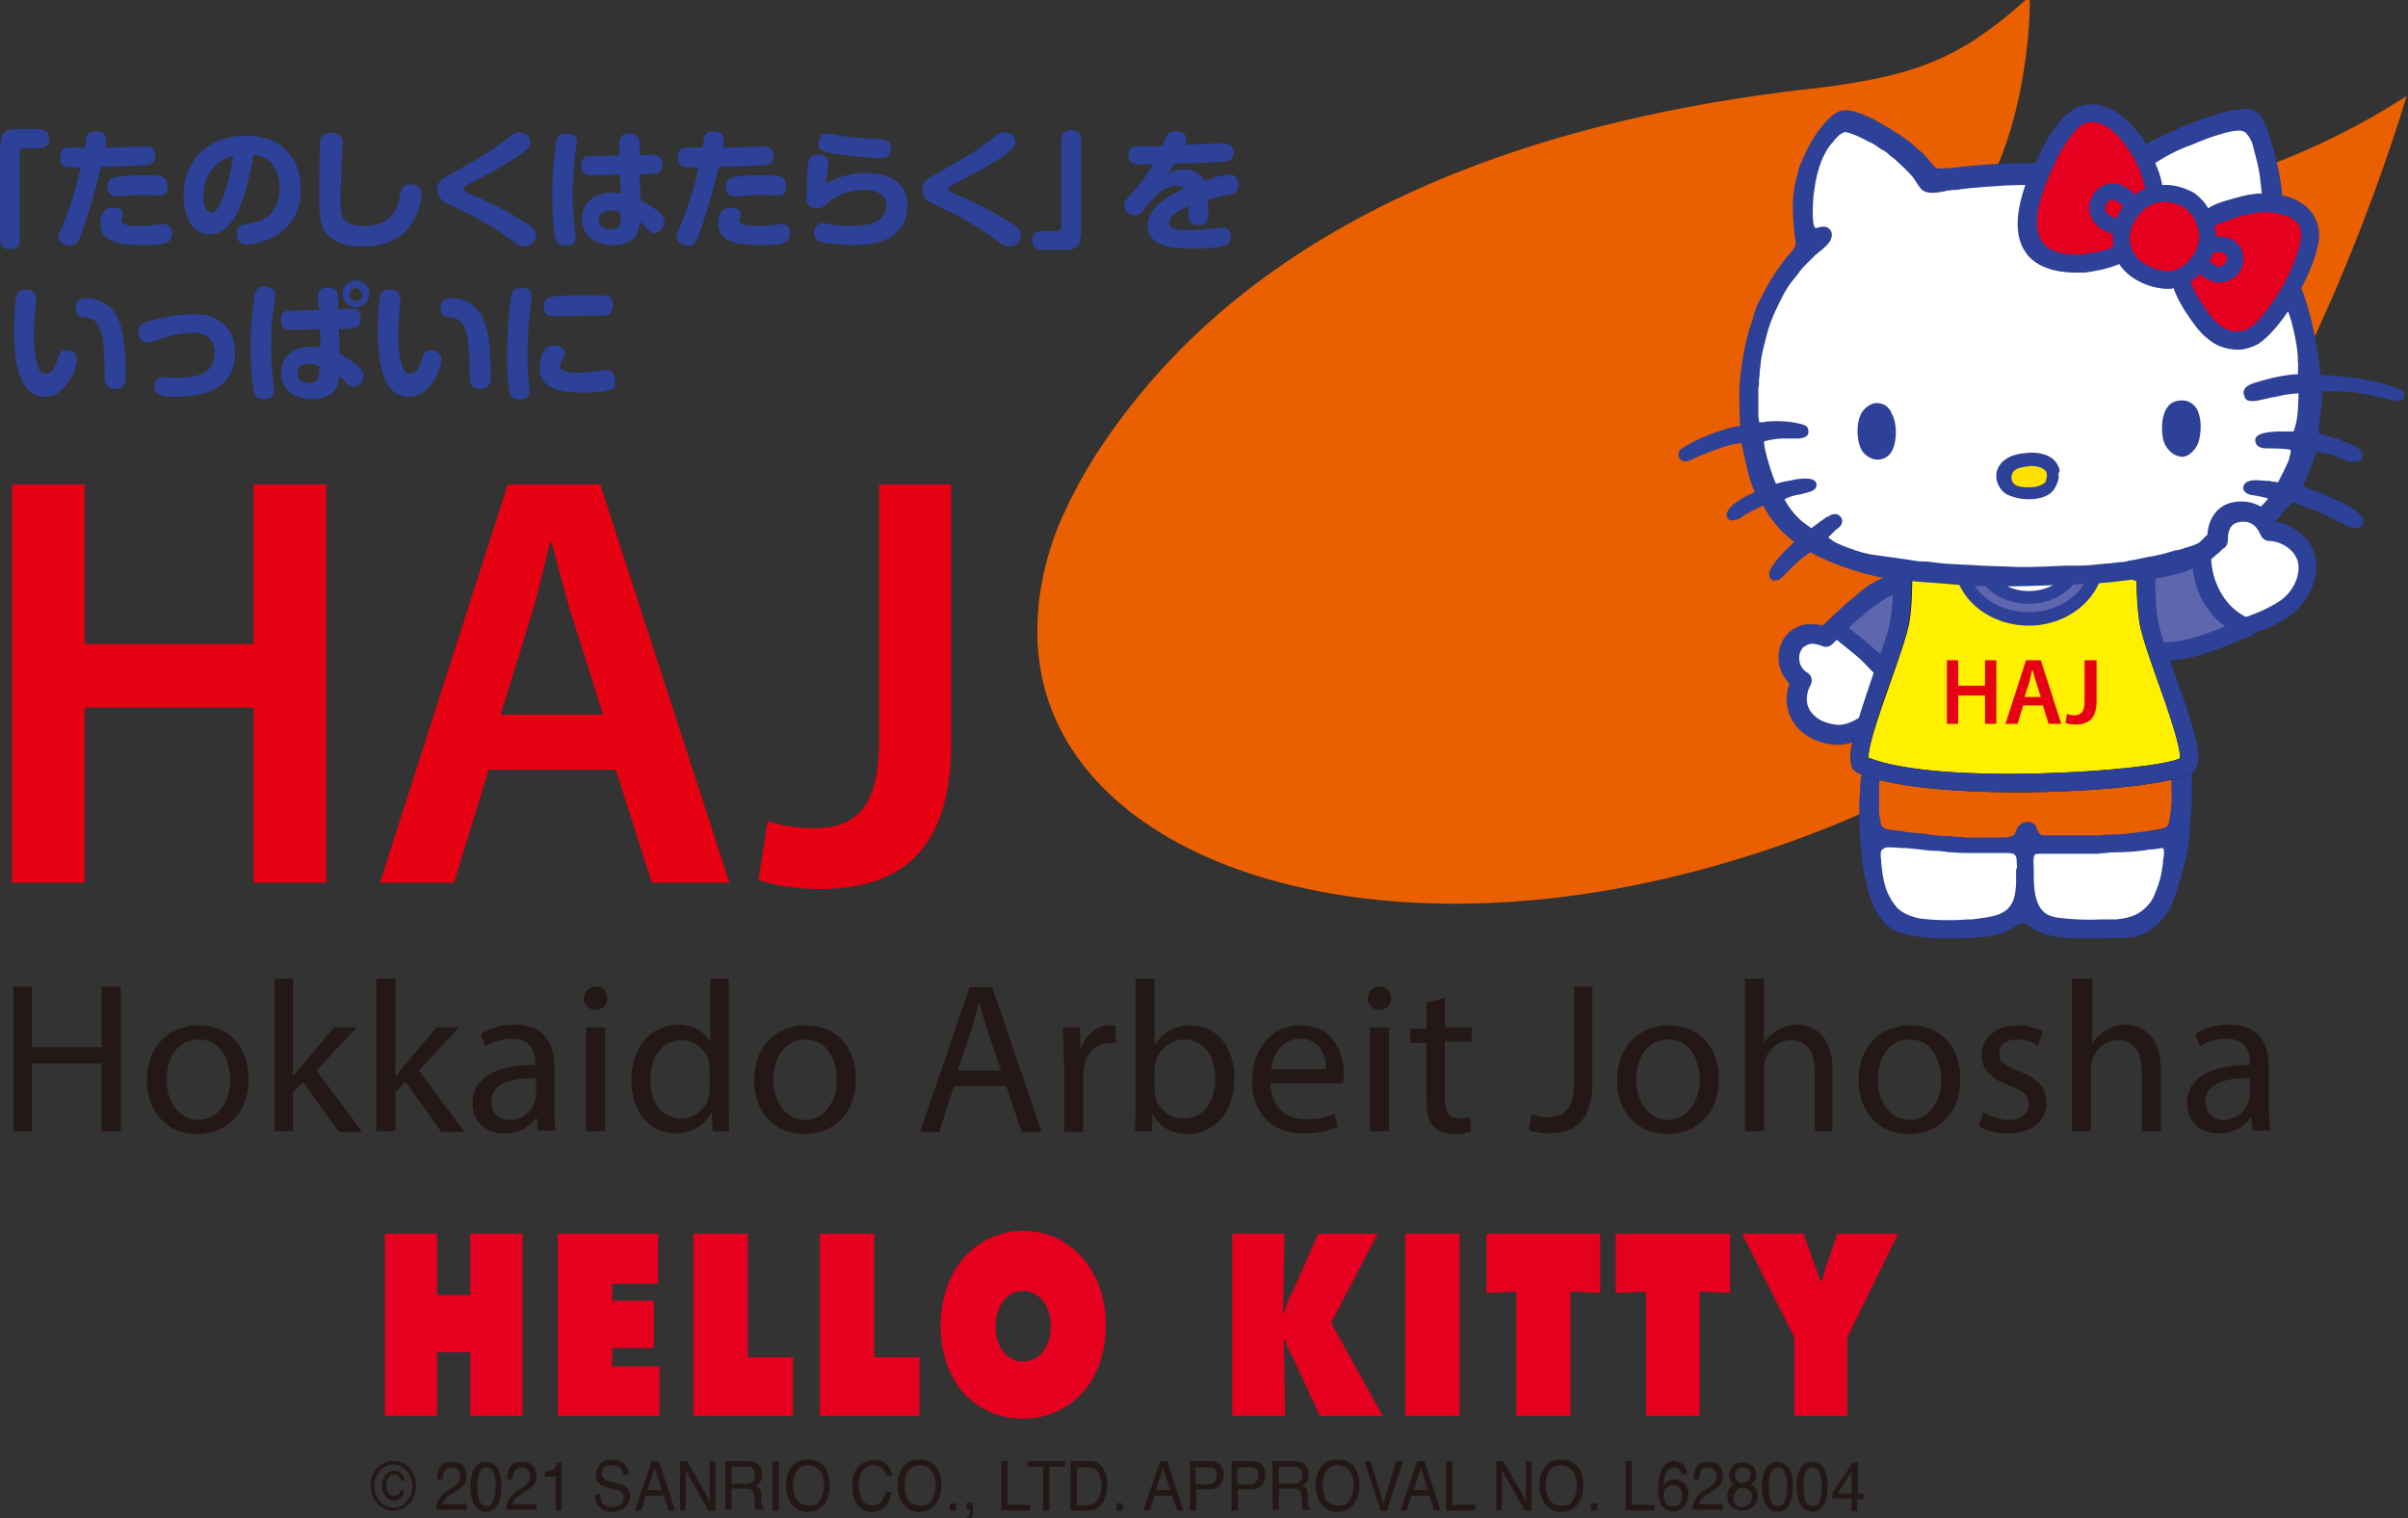 <?xml version="1.0" encoding="utf-8"?>
<!-- Generator: Adobe Illustrator 24.0.2, SVG Export Plug-In . SVG Version: 6.00 Build 0)  -->
<svg version="1.1" id="レイヤー_1" xmlns="http://www.w3.org/2000/svg" xmlns:xlink="http://www.w3.org/1999/xlink" x="0px"
	 y="0px" viewBox="0 0 341 215" style="enable-background:new 0 0 341 215;" xml:space="preserve">
<rect x="0" y="0" width="341" height="215" fill="#333333" stroke="none"/>
<style type="text/css">
	.st0{fill:#EA6000;}
	.st1{fill:#E50020;}
	.st2{fill:#2C4197;}
	.st3{fill:#FFFFFF;}
	.st4{fill:#5E66AD;}
	.st5{fill:#FFF000;}
	.st6{fill:#221714;}
	.st7{fill:#FFE100;}
	.st8{fill:#E50012;}
	.st9{fill:#231815;}
</style>
<path class="st0" d="M278.9,30.6c0,0,31.9,2.4,61.9-17c0,0-13.9,48.4-39.1,75.1c-13.8,16.4-40.4,30.3-68.5,36.3
	c-45.4,9.7-84-5.1-86.2-33c-0.5-6.6,0.9-13.8,4.2-20.4c0,0,0.1-0.3,0.4-0.9c1-1.9,2-3.8,3.2-5.7c11.6-18.3,37.8-45.6,103.1-52.6
	c14-1.8,20.1-4.4,29.5-12.9C287.6-0.4,287.6,18.8,278.9,30.6"/>
<g>
	<polygon class="st1" points="54.5,174.7 61.9,174.7 61.9,183.4 66.6,183.4 66.6,174.7 74,174.7 74,200.5 66.6,200.5 66.6,191.5 
		61.9,191.5 61.9,200.5 54.5,200.5 	"/>
	<polygon class="st1" points="79,174.7 93.2,174.7 93.2,181.8 86.7,181.8 86.7,184.2 92.6,184.2 92.6,190.9 86.7,190.9 86.7,193.5 
		93.4,193.5 93.4,200.5 79,200.5 	"/>
	<polygon class="st1" points="98.2,174.7 105.9,174.7 105.9,192.2 112.3,192.2 112.3,200.5 98.2,200.5 	"/>
	<polygon class="st1" points="116.1,174.7 123.8,174.7 123.8,192.2 130.2,192.2 130.2,200.5 116.1,200.5 	"/>
	<path class="st1" d="M144.9,182.8c2.4,0,3.9,2.3,3.9,5c0,2.9-1.6,5-3.9,5s-3.9-2-3.9-5C141,185.1,142.5,182.8,144.9,182.8
		 M144.9,174.3c-6.4,0-11.7,5.3-11.7,13.4c0,8.3,5.2,13.2,11.7,13.2c6.4,0,11.7-5,11.7-13.2C156.6,179.6,151.3,174.3,144.9,174.3"/>
	<path class="st1" d="M174.4,174.7h7.5l-0.2,11.2h0.2c0.2-1.1,0.6-2,1.1-2.9l3.7-8.3h8.4l-6.6,12.6l7.3,13.2h-8.9l-3.6-7.8
		c-0.5-1-1.1-1.9-1.3-3h-0.2l0.2,10.8h-7.5V174.7z"/>
	<rect x="199" y="174.7" class="st1" width="7.7" height="25.8"/>
	<polygon class="st1" points="210.5,174.7 226.6,174.7 226.6,183.1 222.4,182.9 222.4,200.5 214.7,200.5 214.7,182.9 210.5,183.1 	
		"/>
	<polygon class="st1" points="228.8,174.7 245,174.7 245,183.1 240.7,182.9 240.7,200.5 233.1,200.5 233.1,182.9 228.8,183.1 	"/>
	<path class="st1" d="M255.4,174.7l2.4,6.7h0.2c0.2-0.8,0.4-1.6,0.7-2.4l1.5-4.3h8.6l-7.2,14.7v11.1h-7.5v-11.1l-7.4-14.7H255.4z"/>
</g>
<g>
	<path class="st2" d="M263.2,84c-1.4,1.2-1.3,1.1-1.9,1.6c-1.2,1.1-2.4,2.2-3.2,3c-0.6-0.2-0.8-0.2-1.9-0.2c-1.6-0.1-3,1.3-3,1.3
		c0,0-0.1,0.1-0.1,0.1c-1.7,1.9-1.7,5,0.3,7c-0.4,1.1-0.5,2.2-0.3,3.2c0.2,1.4,0.9,2.6,1.9,3.5c1.1,1,2.6,1.7,4.3,1.9
		c2,0.3,3.9-0.4,5.6-1.5c1.7-1.1,3.4-2.6,4.9-4.3c0.3-0.4,0.7-0.8,1-1.1c1.4-1.7,2.8-3.5,3.8-5.2c1-1.8,1.7-3.5,1.6-5.3
		c-0.1-2.1-1-3.9-2.4-5.1c-0.6-0.6-1.3-1-2.1-1.3C271.7,81.6,267.7,80,263.2,84"/>
	<path class="st3" d="M266.5,96.4c-0.8-0.8-1.7-1.6-2.2-2.2c-0.3-0.3-0.5-0.5-0.8-0.8c-1-0.9-2.2-1.8-3.4-2.8
		c-0.2,0.2-0.4,0.4-0.6,0.6c-0.4,0.4-1,0.5-1.4,0.3c-0.8-0.3-1.4-0.4-1.8-0.3c-0.4,0.1-0.7,0.3-1,0.5c-0.3,0.4-0.6,1-0.5,1.6
		c0,0.7,0.3,1.3,0.9,1.8l0.3,0.2c0.6,0.4,0.7,1.1,0.4,1.7c-0.5,0.9-0.6,1.8-0.5,2.5c0.1,0.7,0.5,1.4,1.1,1.9c0.6,0.6,1.6,1,2.8,1.2
		c1.1,0.2,2.3-0.2,3.7-1.1c1.4-0.9,2.9-2.3,4.4-3.9c0,0,0.1-0.1,0.1-0.1C267.5,97.3,267,96.9,266.5,96.4"/>
	<path class="st4" d="M273.5,88.2c-0.1-1.3-0.7-2.5-1.5-3.2c-0.6-0.6-1.4-0.9-2.2-1c-0.7-0.1-1.4,0.1-2.1,0.4
		c-0.1,0.1-0.2,0.1-0.3,0.1c-0.5,0.3-1.2,0.8-1.8,1.2c-0.7,0.5-1.4,1.1-2.1,1.7c-0.1,0.1-0.3,0.2-0.4,0.3c-0.5,0.4-0.9,0.8-1.3,1.2
		c1.1,0.9,2.2,1.7,3.3,2.7c0.3,0.3,0.6,0.6,1,0.9c0.5,0.5,1.3,1.3,2.1,2c0.5,0.4,0.9,0.9,1.3,1.2c0.5-0.7,1.1-1.3,1.5-2
		c0.5-0.7,0.9-1.3,1.3-1.9c0.1-0.1,0.1-0.2,0.2-0.3c0.5-0.9,0.8-1.7,1-2.4C273.5,88.8,273.5,88.5,273.5,88.2"/>
	<path class="st2" d="M269.9,81.8c-0.2,3.9-1.1,7.5-2.4,11.3l-2.6,8.6c-0.7,1.9-1.1,4.8-1.3,6.8c0,0.1,0,0.2,0,0.4
		c0,0.1,0,0.3,0,0.4c0,0.1,0,0.3,0,0.4c0,0.1,0,0.3-0.1,0.4c0,0.1,0,0.2,0,0.3c0,0.3,0,0.6-0.1,0.9c0,0.2,0,0.4,0,0.6l0,0.2
		c0,0.5-0.1,0.9-0.1,1.3c0,0.4,0,0.8,0,1.2c0,1.7,0,3.4,0.2,4.9c0,0.4,0.1,0.8,0.1,1.1c0,0.6,0.1,1.2,0.2,1.8l0,0.1
		c0.1,0.9,0.3,1.8,0.5,2.6c0,0.2,0.1,0.4,0.1,0.5c0.1,0.3,0.1,0.5,0.2,0.8c0.1,0.4,0.3,0.7,0.4,1.1l0,0.1c0.7,1.7,1.7,3.1,2.8,3.9
		c0.7,0.5,1.7,0.7,2.5,0.9c1.9,0.4,3.8,0.5,5.6,0.5c0.2,0,0.3,0,0.5,0c0.9,0,1.8,0,2.8-0.1l0.2,0c2.2-0.1,3.8-0.4,5.3-1.2
		c0.3-0.1,0.5-0.3,0.8-0.5l0.2-0.1c0.2-0.2,0.7-0.3,1.1-0.2c0.3,0.1,0.5,0.3,0.7,0.4c0.1,0,0.1,0.1,0.2,0.2c0.4,0.3,0.7,0.5,1.1,0.6
		c0.7,0.3,1.6,0.5,2.6,0.7l0.1,0c0.8,0.1,1.7,0.2,2.9,0.2c0.5,0,0.9,0,1.4,0c0.6,0,1.3,0,1.8,0c1.1,0,2.2-0.1,3-0.1l0.3,0
		c0.4,0,0.8-0.1,1.2-0.1c0.4-0.1,0.9-0.2,1.3-0.4c2.1-0.9,3.6-2.6,4.6-5.4c0.5-1.5,1-3.1,1.5-5.1c0.2-0.8,0.4-1.8,0.5-2.8
		c0.1-0.5,0.1-1,0.1-1.5c0-0.5,0.1-1,0.1-1.5c0.1-1.1,0.2-2.2,0.2-3.1c0-1.7,0-3,0-4.6c0-0.1,0-0.3,0-0.4c-0.2-2-0.7-4.8-1.4-6.7
		c-0.7-2.2-1.4-4.9-2.1-6.1c-1-3.4-2.3-6.1-2.6-9.5c-0.2-2.1-0.3-3.7,2.1-4.3"/>
	<path class="st0" d="M307.5,108.5c0-0.5-0.1-1-0.1-1.5c-0.2-1.3-0.4-2.7-0.7-4.4c-0.3-1.6-0.7-2.9-1.1-4c-0.2-0.6-0.4-1.2-0.6-1.8
		c-0.2-0.7-0.4-1.3-0.7-2c-0.1-0.3-0.3-0.7-0.4-1c-0.4-0.9-0.7-1.9-1-2.8c-0.3-1.1-0.7-2.7-1-4.2c-0.2-1.1-0.2-2.6-0.2-3.6
		c0-0.5,0-0.9-0.1-1c-0.1-0.1-0.2-0.2-0.4-0.2l-0.1,0c-0.3,0-0.7,0-1.2,0.1c0,0,0,0.1,0,0.1c0,0.1,0,0.1,0,0.2
		c0,11.2-4.2,16.8-12.5,16.8c-11.1,0-12.5-9.5-12.5-16.7c-0.2,0-0.3,0-0.5-0.1c-0.4,0-0.7-0.1-1.1-0.1c-0.3,0-0.5,0-0.6,0.1
		c-0.3,0.1-0.3,0.5-0.3,1l0,0.2c0,0.3-0.1,0.5-0.1,0.8c0,0.1,0,0.3,0,0.4l0,0.3c-0.1,0.7-0.1,1.3-0.3,2c-0.4,2-0.9,4-1.6,6.2
		c-0.1,0.3-0.2,0.7-0.4,1c-0.1,0.3-0.2,0.6-0.3,0.9c-0.3,0.8-0.5,1.7-0.8,2.5c-0.4,1.1-0.8,2.2-1.1,3.3c-0.1,0.4-0.2,0.8-0.3,1.3
		c0,0.3-0.1,0.6-0.2,0.9c-0.5,2.4-0.8,4.5-1,6.7l-0.1,0.5c-0.1,0.6-0.1,1.2-0.1,1.8c0,0.3,0,0.7,0,1.1c0,0.4,0,0.9,0,1.3
		c0,0.3,0,0.7,0.1,1.1c0.1,0.6,0.1,1.1,0.4,1.4c0.2,0.3,1.2,0.4,1.8,0.5l0.2,0c0.2,0,0.5,0.1,0.7,0.1c0.2,0,0.3,0,0.5,0.1
		c0.6,0.1,1.2,0.1,1.8,0.2c0.6,0,1.2,0.1,1.7,0.2c0.9,0.1,1.7,0.2,2.4,0.2c0.4,0,0.9,0,1.3,0.1c0.4,0,0.8,0,1.2,0.1
		c0.9,0,1.8,0,2.7,0c0.7,0,1.4,0,2,0h0.2c0.7,0,1.5,0,2-0.3c0.2-0.1,0.3-0.4,0.4-0.7c0.1-0.1,0.1-0.3,0.2-0.4
		c0.2-0.4,0.8-0.8,1.4-0.8c0.2,0,0.4,0,0.6,0.1c0.5,0.2,0.7,0.6,0.8,1c0.1,0.3,0.3,0.6,0.5,0.7c0.1,0.1,0.5,0.1,0.8,0.1l0.2,0
		c0.4,0,0.8,0,1.1,0h0.5c0.5,0,0.9,0,1.3,0c1,0,1.9,0,2.9,0c0.4,0,0.7,0,1.1,0c0.4,0,0.7,0,1.1-0.1l0.1,0c1.5,0,3-0.1,4.4-0.3
		c0.5-0.1,1.1-0.1,1.6-0.2l0.5-0.1c0.7-0.1,1.4-0.2,2-0.4c0.5-0.2,0.6-0.8,0.7-1.6c0.2-1.2,0.3-2.5,0.2-3.6c0-0.4,0-0.8,0-1.1
		c0-0.5,0-0.9,0-1.4C307.6,109.1,307.6,108.8,307.5,108.5"/>
	<path class="st3" d="M285.6,122.2c0-0.7-0.1-1.1-0.5-1.3c-0.1,0-0.4-0.1-0.7-0.1c-0.1,0-0.2,0-0.3,0c-0.4,0-1,0-1.5,0
		c-0.6,0-1.2,0-1.7,0c-0.4,0-0.8,0-1.3,0c-1.1,0-2.1,0-3.1-0.1c-0.3,0-0.7,0-1-0.1c-0.4,0-0.7-0.1-1.1-0.1c-0.9,0-1.7-0.1-2.5-0.2
		c-0.6-0.1-1.2-0.1-1.8-0.2l-0.4,0c-0.6,0-1.3-0.1-1.8-0.1l-0.4,0c-0.1,0-0.3,0-0.4,0c-0.3,0.1-0.6,0.3-0.7,0.5
		c-0.1,0.3-0.1,0.8,0,1.3c0,0.1,0,0.2,0,0.3c0.2,2.4,0.6,3.9,1.3,5.1c0.4,0.7,0.8,1.2,1.1,1.5c0.8,0.7,2,1.2,3.3,1.4
		c0.9,0.1,2,0.2,3.3,0.2c0.5,0,0.9,0,1.3,0c0.8,0,1.5-0.1,2.2-0.1l0.4,0c1.3-0.2,2.6-0.3,3.7-0.7c0.5-0.2,1.1-0.5,1.4-0.9
		c0.7-0.7,1-1.7,1.1-3.4c0-0.7,0-1.4,0-2.1C285.7,123,285.6,122.6,285.6,122.2"/>
	<path class="st3" d="M306.1,120.1L306.1,120.1c-0.6,0.1-1.1,0.2-1.6,0.2c-0.2,0-0.4,0-0.6,0.1c-1.6,0.2-3.1,0.3-4.4,0.3
		c-0.4,0-0.8,0-1.2,0.1c-0.4,0-0.7,0-1.1,0.1c-0.6,0-1.2,0-1.8,0l-0.5,0c-0.6,0-1.2,0-1.8,0l-2.2,0c-0.6,0-1.2,0-1.7,0h-0.1
		c-0.2,0-0.8,0-0.9,0.1c-0.2,0.1-0.3,0.7-0.2,1.8l0,0.4c0,1.4,0,3,0.4,4.2c0.4,1.3,1.1,2.1,2.3,2.4c0.6,0.2,1.4,0.2,2.1,0.3
		c1,0.1,3,0.2,4.6,0.1l0.2,0c0.2,0,0.5,0,0.7,0c0.5,0,1.1,0,1.4,0c0.8-0.1,1.5-0.2,2-0.4c1.1-0.3,2-1,2.8-2c0.3-0.4,0.6-1,0.8-1.6
		c0.5-1.2,0.8-2.3,1-4c0-0.1,0-0.2,0-0.3c0.1-0.5,0.3-1.5,0-1.7C306.6,120.1,306.4,120.1,306.1,120.1"/>
	<path class="st5" d="M269.5,80.9c0,1.9,0,4.7-0.4,7.1c-0.7,4.2-6.9,18-5.5,20.2c10.2,4.7,43.8,2.2,46.2,0
		c1.4-2.2-4.8-15.9-5.5-20.1c-0.7-4.2-0.3-9.5-0.3-9.5L286.4,78l0.5-0.1l-17.5,0.7C269.4,78.6,269.5,79.5,269.5,80.9"/>
	<path class="st6" d="M285.7,112.2c-9.2,0-18.4-0.8-22.7-2.8c-0.2-0.1-0.4-0.3-0.6-0.5c-1-1.7,0.2-5.6,3-13.5
		c1.1-3.1,2.2-6.1,2.4-7.6c0.4-2.3,0.4-5,0.4-6.9c0-1.3-0.1-2.3-0.1-2.3c0-0.3,0.1-0.7,0.3-0.9c0.2-0.3,0.5-0.4,0.9-0.4l17.5-0.7
		c0.2,0,0.5,0.1,0.7,0.2l16.4,0.7c0.3,0,0.7,0.2,0.9,0.4c0.2,0.3,0.3,0.6,0.3,0.9c0,0.1-0.3,5.2,0.3,9.2c0.2,1.5,1.3,4.4,2.4,7.6
		c2.8,7.8,4,11.7,2.9,13.4c-0.1,0.1-0.1,0.2-0.2,0.3C308.8,110.9,297.3,112.2,285.7,112.2 M264.6,107.3c10,4,40.3,1.9,44.1,0.1
		c0.2-1.5-1.9-7.5-3.2-11.1c-1.2-3.4-2.2-6.3-2.5-8c-0.5-3.1-0.5-6.6-0.4-8.4l-16.2-0.7c-0.1,0-0.3,0-0.4-0.1l-15.2,0.6
		c0,0.3,0,0.7,0,1.1v0c0,2,0,4.8-0.4,7.3c-0.3,1.7-1.3,4.6-2.5,8C266.6,99.8,264.5,105.6,264.6,107.3"/>
	<path class="st3" d="M295.4,79.4c0,3.7-3.7,6.7-8.2,6.7c-4.5,0-8.2-3-8.2-6.7c0-3.7,3.7-6.7,8.2-6.7
		C291.8,72.7,295.4,75.7,295.4,79.4"/>
	<path class="st4" d="M287.3,87.6c-5.3,0-9.7-3.7-9.7-8.3c0-4.6,4.3-8.3,9.7-8.3c5.3,0,9.7,3.7,9.7,8.3
		C296.9,83.9,292.6,87.6,287.3,87.6 M287.3,74.2c-3.7,0-6.6,2.3-6.6,5.2s3,5.2,6.6,5.2c3.7,0,6.6-2.3,6.6-5.2S290.9,74.2,287.3,74.2
		"/>
	<path class="st2" d="M287.3,88.6c-5.8,0-10.6-4.1-10.6-9.2c0-5.1,4.8-9.2,10.6-9.2c5.8,0,10.6,4.1,10.6,9.2
		C297.9,84.4,293.1,88.6,287.3,88.6 M287.3,72.1c-4.8,0-8.8,3.3-8.8,7.3c0,4,3.9,7.3,8.8,7.3c4.8,0,8.8-3.3,8.8-7.3
		C296,75.3,292.1,72.1,287.3,72.1 M287.3,85.5c-4.2,0-7.6-2.7-7.6-6.1c0-3.4,3.4-6.1,7.6-6.1c4.2,0,7.6,2.7,7.6,6.1
		C294.8,82.8,291.4,85.5,287.3,85.5 M287.3,75.1c-3.2,0-5.7,1.9-5.7,4.3c0,2.4,2.6,4.3,5.7,4.3c3.2,0,5.7-1.9,5.7-4.3
		C293,77,290.4,75.1,287.3,75.1"/>
	<path class="st2" d="M334.6,53.7c-1.6-0.3-3.6-0.5-6-0.6c0-0.4-0.1-1.2-0.2-1.7c-0.3-2.6-0.9-5.6-1.4-7.2c-0.2-0.8-0.7-2.4-1.1-3.4
		c0.9-1.7,1.9-3.9,2.4-6.3c0.5-2.5-0.5-5.7-4.9-6.8c-0.1,0-0.1,0-0.2,0c-0.1-1.2-0.3-2.4-0.5-3.5c-0.3-1.4-1-4.2-1.6-5.9
		c-0.2-0.6-0.6-1.4-1-2c-0.4-0.5-1.4-0.9-2.1-0.9c-1.3,0-4.5,0.7-8.6,2.4c-1.9,0.8-3.8,1.7-5.5,2.6c-0.3-0.5-0.6-1-1-1.5
		c-1.9-2.5-5-4.9-8.2-3.9c-3.3,1-5.8,6.6-6.3,7.7c-0.1,0.1-0.1,0.3-0.2,0.4c-0.1,0-0.3,0-0.3,0c-6.1,0-10.2,0.5-11.5,0.7l-0.4,0
		l-0.3,0c-0.5,0.1-1.2,0.1-1.4,0c-0.3-0.1-0.5-0.4-0.8-0.7l-0.2-0.2l-0.1-0.2c-0.3-0.3-0.5-0.6-0.8-0.9c-0.7-0.6-1.4-1.2-2.2-1.9
		c-0.4-0.3-0.9-0.6-1.3-0.9l-0.7-0.4l-0.4-0.3c-0.3-0.2-0.6-0.3-0.9-0.5c-1-0.6-2-1.2-3.1-1.6c-0.5-0.2-1-0.4-1.6-0.5
		c-0.2,0-0.5-0.1-0.7-0.1c-1.1,0-1.8,0.5-2.4,1.1c-1.7,1.6-3,3.8-4,6.3l-0.1,0.2c-0.2,0.4-0.3,0.8-0.4,1.3c-0.5,1.6-0.8,3.6-0.7,5.5
		c0,0.6,0.1,1.3,0.1,1.9c0,0.3,0.1,0.7,0.1,1c0,0.2,0.1,0.5,0.1,0.7l0,0.2c0.1,0.5,0.1,1-0.1,1.3c-0.2,0.3-0.4,0.5-0.6,0.8l-0.3,0.3
		c-1,1.2-1.8,2.4-2.6,3.7c-0.5,0.9-1,1.8-1.5,2.8c-0.4,0.8-0.7,1.6-0.9,2.5l-0.2,0.6c-0.7,2-1.2,4.5-1.5,7.1
		c-0.3,2.4-0.2,4.8-0.1,6.9c0,0.3,0,0.4,0,0.5c-0.7,0.1-3.2,0.6-6.5,2.2c-0.5,0.3-1.1,0.6-1.7,1c-0.6,0.4-0.5,0.8-0.5,1.1
		c0.1,0.3,0.4,0.6,0.6,0.7c0.4,0.1,0.9,0,1.2-0.2c1.9-0.9,4.9-2,6-2.2c0.3,0,0.8-0.1,1.1-0.2c0,0.1,0,0.3,0.1,0.4
		c0.3,1.4,0.9,4.7,1.8,6.6c-0.2,0.1-0.5,0.2-0.7,0.3c-0.2,0.1-3.9,1.8-3.2,3.3c0.1,0.3,0.4,0.4,0.7,0.4c0.4,0,1-0.2,1.2-0.4
		c1-0.7,2.7-1.5,3.2-1.7c0.2,0.4,0.9,1.7,2,2.9c1,1.2,1.9,1.9,2.4,2.2l-0.1,0.1c-0.7,0.7-2.3,2.2-2.9,3.2c-0.3,0.4-1,1.5-0.2,2.1
		c0.3,0.2,1,0.1,1.3-0.2c0.2-0.2,1.4-1.4,1.8-1.8c0.8-0.8,2-1.7,2.4-1.9c0.8,0.5,4.3,2.3,9.2,3.4c3,0.7,8.6,0.9,11.5,1.2
		c3,0.3,8.1,0.3,12.7,0.1c2.9-0.1,9.2-0.4,7.3-0.3c1.7-0.1,7.6-0.8,9.5-1.3c1.5-0.4,2.9-0.7,4.5-1.1c1-0.3,1.9-0.6,2.8-1
		c0.3-0.1,0.6-0.3,0.9-0.4c1-0.5,1.9-0.9,2.8-1.5c0.2-0.1,0.4-0.2,0.6-0.4c0.2-0.1,0.4-0.2,0.6-0.4c1-0.6,1.7-1.1,2.2-1.6
		c1.9-1.6,3.2-3.4,3.6-3.8c0.7,0.2,2.7,1,3.5,1.3c1.2,0.5,2.2,1,3.1,1.5c0.4,0.2,0.8,0.4,1.3,0.6c0.1,0.1,0.6,0.3,1.1,0.3
		c0.5,0,0.9-0.2,1.1-0.7c0.3-0.9-1.1-2.1-4.3-3.5c-1.3-0.6-3.6-1.5-4.3-1.8c0.6-1.1,1.5-3.5,1.9-4.8c0.5,0,1.8,0.2,2.9,0.7
		c0.5,0.2,1.3,0.5,1.7,0.6c0.1,0.1,0.5,0.1,0.8,0.1c0.3,0,0.6-0.1,0.8-0.2c0.3-0.2,0.4-0.5,0.4-0.8c-0.1-0.9-1.3-1.3-2.5-1.8
		c-0.2-0.1-0.5-0.2-0.7-0.3c-0.5-0.2-1.5-0.5-2.6-0.8l-0.5-0.2c0.1-0.7,0.5-3.7,0.6-5.9h0.1c0.8,0,3.3,0,4.7,0.2
		c1.8,0.3,3.2,0.6,4.3,0.9c0.8,0.2,1.3,0.3,1.6,0.3c0.8,0,0.9-0.7,0.9-1C340.5,54.8,335.2,53.8,334.6,53.7"/>
	<path class="st3" d="M306.2,26.2c-0.2-1.1-0.6-2.3-1-3.1c1.5-1,3.2-1.9,5.2-2.6c2.5-1.1,4.6-1.7,5.6-1.9c0.2,0,1.3-0.3,1.9,0.1
		c0.5,0.4,1,1.3,1.1,1.8c0.2,0.8,1,3.5,1.1,5.2c0.1,0.6,0.1,1.1,0.2,1.7c-1.3,0-2.6,0.3-4,0.7l-0.3,0.1c-1.2,0.3-2.4,0.7-3.3,1.3
		c-0.5-0.9-1.2-1.6-2-2.2C309.2,26.5,307.7,26.1,306.2,26.2 M324.3,44.9c-0.1-0.3-0.2-0.6-0.3-0.8c-1.2,1.8-2.8,3.7-4.2,4.6
		c-0.7,0.4-1.6,0.7-2.4,0.8c-1.5,0.1-2.9-0.3-3.9-0.9c-1.7-1.1-2.5-2.3-3.3-3.4l-0.4-0.6c-0.5-0.7-1.5-2.3-2-3.8
		c-0.1,0-0.2,0.1-0.4,0.1c-0.3,0-0.6,0-0.8,0c-2.5-0.2-5.1-1.4-6.5-3.5c-1.4,0.6-3.3,1-4.8,1.2c-0.2,0-0.4,0-0.6,0
		c-2.4,0.1-5.7-0.3-7.5-2.4c-2.3-2.7-1.5-6.7-0.4-10c-0.2,0-0.4,0-0.5,0c-2.8,0-8.2,0.5-8.7,0.6c-0.3,0.1-0.7,0.1-1,0.1l0,0
		c-0.3,0-0.6,0.1-0.9,0.1l-0.4,0.1c-0.5,0.1-1,0.2-1.6,0.2l-0.1,0c-0.9,0-1.5-0.3-1.8-0.9l-0.1-0.1c-0.3-0.4-0.5-0.8-0.8-1.2
		c-0.6-0.7-1.4-1.5-2.3-2.3c-0.3-0.3-0.6-0.5-1-0.8l-0.3-0.3c-0.3-0.2-0.5-0.4-0.8-0.5c-0.2-0.1-0.4-0.3-0.6-0.4
		c-0.4-0.3-0.9-0.6-1.4-0.8c-0.5-0.3-1-0.5-1.6-0.8c-0.3-0.1-1.2-0.5-1.7-0.5h0c-0.6,0.2-1.3,0.9-1.7,1.5l-0.2,0.2l0,0l-0.3,0.4
		c-0.9,1.3-1.5,2.9-1.9,5c-0.1,0.6-0.2,1.2-0.3,2c-0.1,1.5-0.2,3.3,0.1,4.2c0.1,0.3,0.2,0.3,0.3,0.3l0.3-0.1c0.2,0,0.4-0.1,0.5-0.1
		c0.7-0.1,1.3,0.3,1.4,1c0.1,0.9-0.6,1.5-1,1.9c-0.2,0.2-0.4,0.4-0.7,0.6l-0.1,0.1c-0.2,0.1-0.3,0.3-0.5,0.4
		c-0.7,0.7-1.6,1.5-2.3,2.4l-0.1,0.2c-0.3,0.4-0.6,0.7-0.9,1.1c-1.1,1.4-1.7,2.8-2.5,4.5c-0.5,1.1-0.9,2.2-1.2,3.5
		c-0.4,1.5-0.7,2.7-0.8,3.9c0,0.3-0.1,0.7-0.1,1l0,0.1c0,0.3-0.1,0.7-0.1,1c0,0.4,0,0.8-0.1,1.2l0,0.2c0,0.3,0,0.5,0,0.8
		c0,0.7,0,1.5,0,2.2c0,0.5,0,1,0.1,1.4l0,0.2c0.4,0,0.8,0,1-0.1c1.2-0.1,2.6-0.1,3.8,0.1c0.4,0.1,1.2,0.2,1.6,0.4
		c0.4,0.1,0.6,0.5,0.6,0.9c0,0.5-0.3,0.8-0.8,0.9c-0.3,0.1-0.6,0.1-0.9,0.1c-0.3,0-0.6,0-0.8,0l-0.1,0c-0.3,0-0.7,0-1,0
		c-1.2,0-2.3,0.3-2.7,0.4c0,0.3,0.1,0.7,0.1,0.9c0.4,1.9,1.2,4.3,1.6,5.1c0.9-0.3,2.4-0.5,2.7-0.6c1.8-0.3,2.8-0.1,3,0.5
		c0.1,0.3,0.1,0.9-0.8,1.2c-0.7,0.2-1.2,0.4-2,0.5c-0.6,0.1-1.3,0.4-1.7,0.6c0.3,0.6,1.2,2.1,2.7,3.3c0.3,0.2,0.8,0.6,1.1,0.8
		c0.9-0.7,1.9-1.4,2.2-1.6l0.1,0c0.2-0.1,0.5-0.4,1-0.4l0,0c0.2,0,0.4,0,0.5,0.1c0.2,0.1,0.4,0.3,0.5,0.5c0.1,0.2,0.1,0.5,0,0.8
		c-0.2,0.4-0.5,0.6-0.8,0.8l-0.3,0.3c-0.2,0.2-0.6,0.6-0.8,0.8l0,0c0.4,0.3,0.9,0.7,1.2,0.8c0.6,0.3,1.2,0.5,1.7,0.7
		c1.3,0.5,2.7,0.9,3.8,1c1.2,0.2,2.3,0.3,3.5,0.5l1.4,0.2c0.5,0.1,1.1,0.2,1.6,0.2c0.8,0,1.6,0.1,2.2,0.2c1.5,0.2,3.1,0.2,4.6,0.3
		l1.8,0.1c1.7,0.1,3.5,0.1,5.3,0.2c2.3,0,4.6-0.1,6.6-0.2l0.2,0c0.4,0,0.8,0,1.2,0l0.4,0c1,0,2-0.1,2.9-0.2c0.8-0.1,1.5-0.1,2.1-0.2
		c0.3,0,0.6-0.1,0.9-0.1l0.1,0c0.4,0,0.8-0.1,1.1-0.2l0.6-0.1c0.5-0.1,1-0.2,1.5-0.3c0.3-0.1,0.6-0.1,0.9-0.2l0.2,0
		c0.3-0.1,0.6-0.1,0.9-0.2c0.6-0.1,1.3-0.3,1.9-0.5c0.3-0.1,0.6-0.2,0.9-0.2c0.4-0.1,0.7-0.2,1-0.3c1.8-0.5,3.6-1.3,5.2-2
		c2.2-1,4-2.3,5.6-3.9c0.1-0.1,0.7-0.7,1-1.1c-0.6-0.2-1.2-0.3-1.7-0.4c-0.8-0.1-1.4-0.2-1.7-0.7c-0.1-0.1-0.2-0.3-0.1-0.6
		c0.2-0.9,1.4-0.9,1.8-0.9c0.6,0,1.2,0.1,1.5,0.1l0.3,0c0.2,0,0.4,0.1,0.6,0.1l0.1,0c0.2,0,0.4,0.1,0.6,0.1c0.5-1,1.4-2.7,1.6-3.4
		l0-0.1c0.1-0.3,0.2-0.7,0.2-1.1c-0.5-0.1-1.4-0.2-2.7-0.2l-0.1,0l-0.4,0c-0.5,0-1.6,0-1.8-0.9c-0.1-0.3,0-0.5,0.1-0.7
		c0.4-0.5,1.3-0.7,2.9-0.8l0.1,0c0.3,0,0.6,0,0.9,0c0.2,0,0.3,0,0.5,0c0.3,0,0.6,0,0.9,0c0.1-0.3,0.5-1.3,0.6-3
		c0-0.4,0.1-1.6,0.1-2.4c-0.4,0-1.1,0.1-1.9,0.2c-0.5,0.1-1.3,0.3-2,0.4c-1.2,0.3-2.1,0.5-2.5,0.5l-0.1,0c-0.3,0-0.9,0-1.1-0.5
		c-0.1-0.3-0.3-0.7-0.1-1.1c0.2-0.4,0.6-0.7,1.5-1c3.2-1,5.3-1.2,6.1-1.2c0-0.5,0.1-1.3,0-1.9C325.5,50.2,325,47.1,324.3,44.9"/>
	<path class="st2" d="M291.5,66.1c-0.5-1.3-1.9-2-3.8-2l-0.2,0c-0.4,0-0.7,0.1-1.1,0.1c-0.8,0.1-1.9,0.4-2.6,1
		c-0.5,0.4-1,1.1-1.1,1.9c-0.1,1.3,0.6,2.3,1.3,2.8c0.9,0.5,2.1,0.8,3.3,0.8c1.3,0,2.3-0.3,3-0.8c0.4-0.3,0.7-0.7,0.9-1.2
		c0.3-0.6,0.4-1.1,0.3-1.7C291.8,66.7,291.6,66.3,291.5,66.1"/>
	<path class="st7" d="M289.8,66.9c-0.2-0.5-1-0.9-2.1-0.9l-0.2,0c-1.1,0.1-1.9,0.3-2.3,0.7c-0.4,0.4-0.5,1.2-0.1,1.7
		c0.3,0.4,1,0.6,2,0.6l0.4,0c0.7,0,1.7-0.2,2.2-0.8C289.7,67.9,290,67.4,289.8,66.9"/>
	<path class="st1" d="M325.8,34c-0.5,2.6-1.7,5-2.6,6.6c-1.3,2.3-3.4,5.1-4.7,5.9c-1.1,0.7-2.7,0.5-3.6-0.1
		c-1.3-0.8-1.8-1.6-2.6-2.7l-0.4-0.6c-0.6-0.8-1.4-2.4-1.7-3.2c0.5-0.3,0.9-0.7,1.3-1.1c0.6,0.5,1.2,0.9,2,1.1
		c0.4,0.1,0.8,0.1,1.2,0.1c0.6-0.1,1.1-0.3,1.6-0.6c0.9-0.7,1.4-1.7,1.4-2.8c0-1-0.5-1.9-1.3-2.5c-0.7-0.5-1.6-0.6-2.6-0.6
		c0-0.5-0.1-1-0.2-1.5c0.6-0.3,1.6-0.7,3.1-1.2l0.3-0.1c2.1-0.6,3.8-0.9,5.9-0.4C325.2,30.8,326.2,32.1,325.8,34 M314.9,37.5
		c0.3-0.2,0.5-0.6,0.5-0.9c0-0.2-0.1-0.5-0.4-0.7c-0.2-0.2-1-0.3-1.6-0.1c-0.1,0.4-0.3,0.8-0.5,1.2c0.3,0.3,0.8,0.6,1.2,0.8
		C314.6,37.7,314.8,37.6,314.9,37.5 M296.2,30.9c-0.6-1.1-0.4-2.4,0.3-3.5c0.7-1,1.8-1.5,3-1.4c1.1,0.1,2.1,0.7,2.8,1.6
		c0.5-0.4,0.9-0.7,1.5-0.9c-0.2-0.8-0.5-1.9-0.9-2.8c-0.6-1.5-1.1-2.2-2.1-3.6c-1-1.4-3.3-3.6-5.4-2.9c-1.5,0.5-3.5,3.5-4.7,6.3
		c-1.1,2.4-3.6,8.1-1.3,10.8c1.2,1.5,3.9,1.6,5.4,1.5c1.4-0.1,3.3-0.5,4.5-1c0-0.2-0.1-0.4-0.1-0.7c0-0.4,0-0.8,0-1.2
		C297.8,32.8,296.7,31.9,296.2,30.9 M299.2,28.3c-0.5,0-0.7,0.2-0.8,0.4c-0.4,0.6-0.3,1-0.2,1.2c0.2,0.5,0.9,0.9,1.5,1
		c0.2-0.6,0.6-1.1,0.9-1.6c0,0,0,0,0,0C300.4,28.8,299.8,28.4,299.2,28.3 M309.3,29.4c-1-0.6-2.1-0.9-3.2-0.8
		c-0.4,0-0.8,0.1-1.2,0.3c-1.9,0.7-3.5,3.2-3.3,5.2c0.2,2.6,2.8,4.1,5.3,4.3c2.2,0.1,4.2-2.3,4.5-4.3
		C311.6,32.4,310.7,30.3,309.3,29.4"/>
	<path class="st2" d="M309,56.7c-0.5,0-1.5,0.1-2.1,1c-0.7,1-0.9,2.7-0.6,4.4c0.2,1,0.9,2,1.9,2.4c0.2,0.1,0.5,0.1,0.7,0.2
		c1.2,0,2.2-1.2,2.5-2.3c0.4-1.6,0.3-3.4-0.3-4.5C310.4,56.8,309.4,56.7,309,56.7"/>
	<path class="st2" d="M267,57.4c-0.4-0.2-1-0.4-1.5-0.3c-0.7,0.1-1.3,0.6-1.7,1.1c-1,1.3-1,4.4,0,5.8c0.4,0.5,1.2,1.1,2.1,1.1
		c0.3,0,0.6-0.1,0.9-0.2c0.5-0.2,1-0.7,1.2-1.2c0.7-1.4,0.6-4-0.1-5.1C267.8,58.2,267.4,57.7,267,57.4"/>
	<path class="st3" d="M311.5,78.6c1.1-0.6,2-1.8,2.5-2.1c-0.1-1.5,0.5-3.3,2.3-3.8c1.4-0.4,3.8-0.3,4.9,2.5c2,0.1,4.2,1.2,5.1,3.2
		c1.1,2.3-0.1,5.9-2.6,7.7c-1.2,0.9-3.3,1.9-5.9,2.9C315.8,87.8,312.2,85.4,311.5,78.6"/>
	<path class="st2" d="M317.8,90.3c-0.2,0-0.5-0.1-0.7-0.2c-1.5-0.8-6.2-3.4-7-11.4c-0.1-0.6,0.2-1.1,0.7-1.4
		c0.4-0.2,0.9-0.7,1.3-1.1c0.2-0.2,0.3-0.3,0.5-0.5c0.1-1.9,1.1-3.9,3.3-4.5c2-0.5,4.7-0.1,6.2,2.6c2.3,0.4,4.5,1.9,5.4,3.9
		c1.4,2.9-0.1,7.2-3.1,9.4c-1.5,1.2-4.3,2.3-6.3,3C318.1,90.3,318,90.3,317.8,90.3 M313,79.3c0.7,4.8,3,7,5,8.1c2.3-0.8,4-1.7,5-2.4
		c2.2-1.6,3-4.4,2.2-6c-0.7-1.5-2.5-2.4-3.9-2.4c-0.5,0-1-0.4-1.2-0.9c-0.8-1.9-2.2-2-3.3-1.7c-1.4,0.4-1.3,2.2-1.3,2.4
		c0,0.5-0.2,1.1-0.7,1.3c-0.1,0.1-0.3,0.3-0.5,0.5C313.9,78.5,313.5,78.9,313,79.3"/>
	<path class="st4" d="M302.8,81c3.4-0.6,7.1-1.1,9-2.7c0,8,5.2,10.1,6.6,10.7c-3.4,1.3-8.3,3.8-12.8,3.4"/>
	<path class="st2" d="M318.8,87.7c-3.8-1.5-5.7-4.7-5.7-9.5c0-0.5-0.3-1-0.8-1.2c-0.5-0.2-1.1-0.1-1.5,0.2c-1.4,1.3-4.7,1.8-7.7,2.3
		l-0.6,0.1c-0.7,0.1-1.3,0.8-1.1,1.6c0.1,0.7,0.8,1.2,1.6,1.1l0.6-0.1c2.5-0.4,5-0.8,6.9-1.7c0.5,3.6,2,6.3,4.6,8.2
		c-2.9,1.2-6.4,2.5-9.5,2.2c-0.4,0-0.8,0.1-1.1,0.4c0.3,0.7,0.3,1.4,0.2,2.1c0.2,0.1,0.4,0.2,0.6,0.2c0.3,0,0.7,0,1,0
		c3.8,0,7.5-1.5,10.6-2.8c0.6-0.3,1.3-0.5,1.8-0.7c0.5-0.2,0.9-0.7,0.9-1.3C319.7,88.5,319.3,87.9,318.8,87.7"/>
	<path class="st2" d="M285.7,112.2c-9.2,0-18.4-0.8-22.7-2.8c-0.2-0.1-0.4-0.3-0.6-0.5c-1-1.7,0.2-5.6,2.9-13.5
		c1.1-3.1,2.2-6.1,2.4-7.6c0.3-1.7,0.4-3.8,0.4-6.1c0-0.7,0.6-1.3,1.3-1.3c0.7,0,1.3,0.6,1.3,1.3c0,2.5-0.1,4.7-0.4,6.5
		c-0.3,1.7-1.3,4.6-2.5,8c-1.3,3.5-3.3,9.3-3.2,11.1c10,4,40.3,1.9,44.1,0.1c0.2-1.5-1.9-7.5-3.2-11.1c-1.2-3.4-2.2-6.3-2.5-8
		c-0.3-1.8-0.4-4-0.4-6.5c0-0.7,0.6-1.3,1.3-1.3c0.7,0,1.3,0.6,1.3,1.3c0,2.3,0.1,4.5,0.4,6.1c0.2,1.5,1.3,4.4,2.4,7.6
		c2.8,7.8,4,11.7,2.9,13.4c-0.1,0.1-0.1,0.2-0.2,0.3C308.8,110.9,297.3,112.2,285.7,112.2"/>
	<path class="st8" d="M277.3,93.5v3.6h3.8v-3.6h1.6v9h-1.6v-4h-3.8v4h-1.6v-9H277.3z"/>
	<path class="st8" d="M286.5,99.9l-0.8,2.6H284l2.9-9h2.1l2.9,9h-1.8l-0.8-2.6H286.5z M289,98.7l-0.7-2.2c-0.2-0.5-0.3-1.2-0.5-1.7
		h0c-0.1,0.5-0.3,1.2-0.4,1.7l-0.7,2.2H289z"/>
	<path class="st8" d="M295.3,93.5h1.6v5.8c0,2.5-1.2,3.3-3,3.3c-0.5,0-1-0.1-1.4-0.2l0.2-1.3c0.3,0.1,0.6,0.2,1,0.2
		c0.9,0,1.5-0.4,1.5-2V93.5z"/>
</g>
<g>
	<path class="st8" d="M12,68.6v22.6h23.9V68.6h10.3v56.4H35.9v-24.8H12v24.8H1.7V68.6H12z"/>
	<path class="st8" d="M69.2,109l-4.9,16H53.8l18.1-56.4H85l18.3,56.4h-11l-5.1-16H69.2z M85.4,101.2L81,87.3
		c-1.1-3.4-2-7.3-2.9-10.5h-0.2c-0.8,3.3-1.7,7.2-2.7,10.5l-4.3,13.9H85.4z"/>
	<path class="st8" d="M124.4,68.6h10.3v36.6c0,15.6-7.5,20.7-18.7,20.7c-2.9,0-6.4-0.5-8.6-1.3l1.3-8.3c1.7,0.5,3.9,1,6.4,1
		c5.9,0,9.4-2.7,9.4-12.5V68.6z"/>
</g>
<path class="st9" d="M4.5,139.7v8.6h9.9v-8.6h2.7v20.5h-2.7v-9.6H4.5v9.6H1.9v-20.5H4.5z"/>
<path class="st9" d="M35.2,152.8c0,5.5-3.8,7.8-7.3,7.8c-4,0-7.1-2.9-7.1-7.6c0-4.9,3.2-7.8,7.3-7.8
	C32.4,145.2,35.2,148.2,35.2,152.8z M23.6,152.9c0,3.2,1.8,5.7,4.5,5.7c2.6,0,4.5-2.4,4.5-5.7c0-2.5-1.2-5.7-4.4-5.7
	C24.9,147.2,23.6,150.1,23.6,152.9z"/>
<path class="st9" d="M41.6,152.3L41.6,152.3c0.4-0.5,0.9-1.2,1.4-1.7l4.3-5.1h3.2l-5.7,6.1l6.5,8.7H48l-5.1-7.1l-1.4,1.5v5.5h-2.6
	v-21.6h2.6V152.3z"/>
<path class="st9" d="M56.1,152.3L56.1,152.3c0.4-0.5,0.9-1.2,1.4-1.7l4.3-5.1h3.2l-5.7,6.1l6.5,8.7h-3.3l-5.1-7.1l-1.4,1.5v5.5h-2.7
	v-21.6h2.7V152.3z"/>
<path class="st9" d="M76.2,160.2l-0.2-1.9h-0.1c-0.8,1.2-2.4,2.2-4.5,2.2c-3,0-4.5-2.1-4.5-4.2c0-3.6,3.2-5.5,8.9-5.5v-0.3
	c0-1.2-0.3-3.4-3.3-3.4c-1.4,0-2.8,0.4-3.8,1.1l-0.6-1.8c1.2-0.8,3-1.3,4.8-1.3c4.5,0,5.6,3.1,5.6,6v5.5c0,1.3,0,2.5,0.2,3.5H76.2z
	 M75.8,152.7c-2.9-0.1-6.2,0.5-6.2,3.3c0,1.7,1.2,2.6,2.5,2.6c1.9,0,3.1-1.2,3.6-2.5c0.1-0.3,0.2-0.6,0.2-0.9V152.7z"/>
<path class="st9" d="M86,141.4c0,0.9-0.6,1.6-1.7,1.6c-0.9,0-1.6-0.7-1.6-1.6c0-0.9,0.7-1.7,1.7-1.7C85.4,139.7,86,140.4,86,141.4z
	 M83,160.2v-14.7h2.7v14.7H83z"/>
<path class="st9" d="M103.2,138.6v17.8c0,1.3,0,2.8,0.1,3.8h-2.4l-0.1-2.6h-0.1c-0.8,1.6-2.6,2.9-5,2.9c-3.6,0-6.3-3-6.3-7.5
	c0-4.9,3-7.9,6.6-7.9c2.3,0,3.8,1.1,4.5,2.3h0.1v-8.8H103.2z M100.5,151.5c0-0.3,0-0.8-0.1-1.1c-0.4-1.7-1.9-3.1-3.9-3.1
	c-2.8,0-4.4,2.4-4.4,5.7c0,3,1.5,5.4,4.4,5.4c1.8,0,3.4-1.2,3.9-3.2c0.1-0.4,0.1-0.7,0.1-1.2V151.5z"/>
<path class="st9" d="M121.2,152.8c0,5.5-3.8,7.8-7.3,7.8c-4,0-7.1-2.9-7.1-7.6c0-4.9,3.2-7.8,7.3-7.8
	C118.4,145.2,121.2,148.2,121.2,152.8z M109.5,152.9c0,3.2,1.9,5.7,4.5,5.7c2.6,0,4.5-2.4,4.5-5.7c0-2.5-1.2-5.7-4.4-5.7
	C110.9,147.2,109.5,150.1,109.5,152.9z"/>
<path class="st9" d="M135.1,153.8l-2.1,6.5h-2.7l7-20.5h3.2l7,20.5h-2.8l-2.2-6.5H135.1z M141.8,151.7l-2-5.9
	c-0.4-1.3-0.8-2.6-1.1-3.8h-0.1c-0.3,1.2-0.6,2.5-1,3.7l-2,5.9H141.8z"/>
<path class="st9" d="M150.6,150.1c0-1.7,0-3.2-0.1-4.6h2.4l0.1,2.9h0.1c0.7-2,2.3-3.2,4.1-3.2c0.3,0,0.5,0,0.8,0.1v2.5
	c-0.3-0.1-0.5-0.1-0.9-0.1c-1.9,0-3.2,1.4-3.6,3.4c0,0.4-0.1,0.8-0.1,1.3v7.9h-2.7V150.1z"/>
<path class="st9" d="M160.7,160.2c0.1-1,0.1-2.5,0.1-3.8v-17.8h2.7v9.3h0.1c1-1.6,2.6-2.7,5-2.7c3.7,0,6.2,3,6.2,7.5
	c0,5.3-3.3,7.9-6.6,7.9c-2.1,0-3.8-0.8-4.9-2.8h-0.1l-0.1,2.4H160.7z M163.5,154.3c0,0.3,0.1,0.7,0.1,1c0.5,1.9,2.1,3.1,4,3.1
	c2.8,0,4.5-2.3,4.5-5.7c0-3-1.5-5.5-4.4-5.5c-1.8,0-3.5,1.2-4.1,3.3c-0.1,0.3-0.1,0.7-0.1,1.1V154.3z"/>
<path class="st9" d="M179.9,153.4c0.1,3.6,2.4,5.1,5,5.1c1.9,0,3.1-0.3,4.1-0.8l0.4,1.9c-0.9,0.4-2.6,0.9-4.9,0.9
	c-4.5,0-7.2-3-7.2-7.4c0-4.4,2.6-7.9,6.9-7.9c4.8,0,6.1,4.2,6.1,6.9c0,0.5-0.1,1-0.1,1.3H179.9z M187.8,151.4c0-1.7-0.7-4.3-3.7-4.3
	c-2.7,0-3.9,2.5-4.1,4.3H187.8z"/>
<path class="st9" d="M197,141.4c0,0.9-0.6,1.6-1.7,1.6c-0.9,0-1.6-0.7-1.6-1.6c0-0.9,0.7-1.7,1.7-1.7
	C196.3,139.7,197,140.4,197,141.4z M194,160.2v-14.7h2.7v14.7H194z"/>
<path class="st9" d="M204.6,141.3v4.2h3.8v2h-3.8v8c0,1.8,0.5,2.9,2,2.9c0.7,0,1.2-0.1,1.6-0.2l0.1,2c-0.5,0.2-1.3,0.4-2.4,0.4
	c-1.2,0-2.2-0.4-2.9-1.1c-0.8-0.8-1-2.1-1-3.8v-8h-2.3v-2h2.3V142L204.6,141.3z"/>
<path class="st9" d="M222.8,139.7h2.7v13.7c0,5.5-2.7,7.1-6.2,7.1c-1,0-2.2-0.2-2.8-0.5l0.4-2.2c0.5,0.2,1.3,0.4,2.2,0.4
	c2.4,0,3.8-1.1,3.8-5.1V139.7z"/>
<path class="st9" d="M243.4,152.8c0,5.5-3.8,7.8-7.3,7.8c-4,0-7.1-2.9-7.1-7.6c0-4.9,3.2-7.8,7.3-7.8
	C240.6,145.2,243.4,148.2,243.4,152.8z M231.7,152.9c0,3.2,1.9,5.7,4.5,5.7c2.5,0,4.5-2.4,4.5-5.7c0-2.5-1.2-5.7-4.4-5.7
	C233.1,147.2,231.7,150.1,231.7,152.9z"/>
<path class="st9" d="M247.1,138.6h2.7v9.2h0c0.4-0.8,1.1-1.4,1.9-1.9c0.8-0.5,1.7-0.8,2.7-0.8c2,0,5.1,1.2,5.1,6.3v8.8H257v-8.5
	c0-2.4-0.9-4.4-3.4-4.4c-1.7,0-3.1,1.2-3.6,2.7c-0.1,0.4-0.2,0.8-0.2,1.3v8.9h-2.7V138.6z"/>
<path class="st9" d="M277.6,152.8c0,5.5-3.8,7.8-7.3,7.8c-4,0-7.1-2.9-7.1-7.6c0-4.9,3.2-7.8,7.3-7.8
	C274.8,145.2,277.6,148.2,277.6,152.8z M265.9,152.9c0,3.2,1.9,5.7,4.5,5.7c2.6,0,4.5-2.4,4.5-5.7c0-2.5-1.2-5.7-4.4-5.7
	C267.3,147.2,265.9,150.1,265.9,152.9z"/>
<path class="st9" d="M280.9,157.5c0.8,0.5,2.2,1.1,3.5,1.1c2,0,2.9-1,2.9-2.2c0-1.3-0.8-2-2.8-2.7c-2.6-0.9-3.9-2.4-3.9-4.2
	c0-2.4,1.9-4.3,5.1-4.3c1.5,0,2.8,0.4,3.6,0.9l-0.7,2c-0.6-0.4-1.6-0.9-3-0.9c-1.6,0-2.5,0.9-2.5,2c0,1.2,0.9,1.8,2.8,2.5
	c2.6,1,3.9,2.3,3.9,4.4c0,2.6-2,4.4-5.5,4.4c-1.6,0-3.1-0.4-4.1-1L280.9,157.5z"/>
<path class="st9" d="M293.6,138.6h2.7v9.2h0c0.4-0.8,1.1-1.4,1.9-1.9c0.8-0.5,1.7-0.8,2.7-0.8c2,0,5.1,1.2,5.1,6.3v8.8h-2.7v-8.5
	c0-2.4-0.9-4.4-3.4-4.4c-1.7,0-3.1,1.2-3.6,2.7c-0.1,0.4-0.2,0.8-0.2,1.3v8.9h-2.7V138.6z"/>
<path class="st9" d="M319,160.2l-0.2-1.9h-0.1c-0.8,1.2-2.4,2.2-4.5,2.2c-3,0-4.5-2.1-4.5-4.2c0-3.6,3.2-5.5,8.9-5.5v-0.3
	c0-1.2-0.3-3.4-3.3-3.4c-1.4,0-2.8,0.4-3.8,1.1l-0.6-1.8c1.2-0.8,3-1.3,4.8-1.3c4.5,0,5.6,3.1,5.6,6v5.5c0,1.3,0.1,2.5,0.2,3.5H319z
	 M318.6,152.7c-2.9-0.1-6.3,0.5-6.3,3.3c0,1.7,1.2,2.6,2.5,2.6c1.9,0,3.1-1.2,3.6-2.5c0.1-0.3,0.2-0.6,0.2-0.9V152.7z"/>
<g>
	<g>
		<path class="st9" d="M58,212.9c-0.6,0.7-1.4,1-2.3,1c-0.9,0-1.6-0.3-2.3-1c-0.6-0.7-0.9-1.5-0.9-2.5c0-1,0.3-1.8,0.9-2.5
			c0.6-0.7,1.4-1,2.3-1c0.9,0,1.6,0.3,2.3,1c0.6,0.7,0.9,1.5,0.9,2.5C58.9,211.4,58.6,212.2,58,212.9z M53.8,208.3
			c-0.5,0.6-0.8,1.3-0.8,2.1c0,0.8,0.3,1.6,0.8,2.2c0.5,0.6,1.2,0.9,1.9,0.9c0.8,0,1.4-0.3,1.9-0.9c0.5-0.6,0.8-1.3,0.8-2.2
			c0-0.8-0.3-1.5-0.8-2.1c-0.5-0.6-1.2-0.9-1.9-0.9C55,207.4,54.3,207.7,53.8,208.3z M56.8,212.1c-0.3,0.2-0.6,0.4-1,0.4
			c-0.5,0-0.9-0.2-1.2-0.6c-0.3-0.4-0.5-0.9-0.5-1.5c0-0.6,0.2-1.1,0.5-1.5c0.3-0.4,0.7-0.6,1.2-0.6c0.3,0,0.6,0.1,0.8,0.2
			c0.4,0.2,0.7,0.7,0.7,1.2h-0.5c0-0.2-0.1-0.4-0.3-0.6c-0.2-0.2-0.4-0.3-0.7-0.3c-0.4,0-0.7,0.2-0.9,0.6c-0.1,0.3-0.2,0.5-0.2,0.9
			c0,0.4,0.1,0.8,0.3,1.1c0.2,0.3,0.5,0.4,0.8,0.4c0.2,0,0.4-0.1,0.6-0.2c0.2-0.1,0.3-0.3,0.3-0.6h0.5
			C57.2,211.5,57.1,211.8,56.8,212.1z"/>
		<path class="st9" d="M62.1,212.4c0.2-0.4,0.6-0.8,1.1-1.2l0.8-0.5c0.4-0.2,0.6-0.4,0.8-0.6c0.2-0.3,0.4-0.6,0.4-0.9
			c0-0.4-0.1-0.7-0.3-1c-0.2-0.2-0.5-0.4-0.9-0.4c-0.5,0-0.9,0.2-1.1,0.7c-0.1,0.2-0.2,0.6-0.2,1h-0.8c0-0.6,0.1-1.1,0.3-1.5
			c0.3-0.7,0.9-1,1.8-1c0.7,0,1.2,0.2,1.6,0.6c0.3,0.4,0.5,0.9,0.5,1.4c0,0.5-0.2,1-0.5,1.4c-0.2,0.2-0.6,0.5-1.1,0.8l-0.6,0.4
			c-0.3,0.2-0.5,0.3-0.7,0.5c-0.3,0.3-0.5,0.6-0.5,0.9h3.4v0.8h-4.3C61.8,213.3,61.9,212.8,62.1,212.4z"/>
		<path class="st9" d="M70.6,208.2c0.3,0.6,0.4,1.3,0.4,2.3c0,0.9-0.1,1.7-0.4,2.3c-0.4,0.9-1,1.3-1.8,1.3c-0.7,0-1.3-0.4-1.7-1.1
			c-0.3-0.6-0.5-1.4-0.5-2.4c0-0.8,0.1-1.4,0.3-2c0.3-1,1-1.6,1.9-1.6C69.7,207.1,70.3,207.4,70.6,208.2z M69.8,212.7
			c0.2-0.4,0.4-1.1,0.4-2.2c0-0.8-0.1-1.4-0.3-1.9c-0.2-0.5-0.5-0.8-1-0.8c-0.5,0-0.8,0.2-1,0.7c-0.2,0.5-0.3,1.2-0.3,2.1
			c0,0.7,0.1,1.3,0.2,1.7c0.2,0.6,0.6,1,1.1,1C69.3,213.3,69.6,213.1,69.8,212.7z"/>
		<path class="st9" d="M72,212.4c0.2-0.4,0.6-0.8,1.1-1.2l0.8-0.5c0.4-0.2,0.6-0.4,0.8-0.6c0.2-0.3,0.4-0.6,0.4-0.9
			c0-0.4-0.1-0.7-0.3-1c-0.2-0.2-0.5-0.4-0.9-0.4c-0.5,0-0.9,0.2-1.1,0.7c-0.1,0.2-0.2,0.6-0.2,1h-0.8c0-0.6,0.1-1.1,0.3-1.5
			c0.3-0.7,0.9-1,1.8-1c0.7,0,1.2,0.2,1.6,0.6c0.3,0.4,0.5,0.9,0.5,1.4c0,0.5-0.2,1-0.5,1.4c-0.2,0.2-0.6,0.5-1.1,0.8l-0.6,0.4
			c-0.3,0.2-0.5,0.3-0.7,0.5c-0.3,0.3-0.5,0.6-0.5,0.9H76v0.8h-4.3C71.7,213.3,71.8,212.8,72,212.4z"/>
		<path class="st9" d="M77.2,209.1v-0.7c0.6-0.1,1-0.2,1.2-0.3c0.2-0.1,0.4-0.5,0.5-1h0.6v6.8h-0.8v-4.8H77.2z"/>
		<path class="st9" d="M85,211.7c0,0.4,0.1,0.7,0.2,1c0.3,0.5,0.8,0.7,1.5,0.7c0.3,0,0.6-0.1,0.9-0.2c0.5-0.2,0.7-0.6,0.7-1.1
			c0-0.4-0.1-0.7-0.3-0.8c-0.2-0.2-0.5-0.3-1-0.4l-0.8-0.2c-0.5-0.1-0.9-0.3-1.2-0.5c-0.4-0.3-0.6-0.7-0.6-1.3
			c0-0.6,0.2-1.1,0.6-1.6c0.4-0.4,0.9-0.6,1.6-0.6c0.7,0,1.2,0.2,1.7,0.5c0.5,0.4,0.7,0.9,0.7,1.7h-0.8c0-0.4-0.1-0.7-0.3-0.9
			c-0.3-0.4-0.7-0.5-1.3-0.5c-0.5,0-0.8,0.1-1.1,0.4c-0.2,0.2-0.3,0.5-0.3,0.8c0,0.3,0.1,0.6,0.4,0.8c0.2,0.1,0.5,0.2,1.1,0.4
			l0.9,0.2c0.4,0.1,0.7,0.3,1,0.4c0.4,0.3,0.6,0.8,0.6,1.4c0,0.8-0.3,1.3-0.8,1.7c-0.5,0.3-1.1,0.5-1.7,0.5c-0.8,0-1.4-0.2-1.8-0.7
			c-0.4-0.4-0.7-1-0.6-1.8H85z"/>
		<path class="st9" d="M92.3,206.9h1l2.3,7h-0.9l-0.7-2.1h-2.5l-0.7,2.1h-0.9L92.3,206.9z M93.7,211l-1-3.1l-1,3.1H93.7z"/>
		<path class="st9" d="M96.3,206.9h1l3.2,5.7v-5.7h0.8v7h-1l-3.2-5.7v5.7h-0.8V206.9z"/>
		<path class="st9" d="M102.9,206.9h2.9c0.5,0,0.9,0.1,1.2,0.2c0.6,0.3,0.9,0.9,0.9,1.7c0,0.4-0.1,0.8-0.2,1
			c-0.2,0.3-0.4,0.5-0.7,0.6c0.2,0.1,0.4,0.3,0.6,0.4c0.1,0.2,0.2,0.5,0.2,0.9l0,0.9c0,0.3,0,0.5,0.1,0.6c0.1,0.2,0.1,0.4,0.3,0.4
			v0.2H107c0-0.1-0.1-0.1-0.1-0.2c0-0.1,0-0.3,0-0.6l-0.1-1.2c0-0.5-0.2-0.8-0.5-0.9c-0.2-0.1-0.4-0.1-0.8-0.1h-1.9v3h-0.9V206.9z
			 M105.7,210.1c0.4,0,0.7-0.1,0.9-0.3c0.2-0.2,0.3-0.5,0.3-1c0-0.5-0.2-0.8-0.5-1c-0.2-0.1-0.4-0.1-0.7-0.1h-2.1v2.4H105.7z"/>
		<path class="st9" d="M109.4,206.9h0.9v7h-0.9V206.9z"/>
		<path class="st9" d="M116.9,207.9c0.4,0.6,0.6,1.4,0.6,2.4c0,1-0.2,1.9-0.7,2.6c-0.6,0.8-1.4,1.2-2.4,1.2c-1,0-1.8-0.4-2.3-1.1
			c-0.5-0.7-0.8-1.6-0.8-2.6c0-0.9,0.2-1.8,0.6-2.4c0.5-0.9,1.4-1.3,2.4-1.3C115.5,206.7,116.4,207.1,116.9,207.9z M116.2,212.4
			c0.3-0.6,0.5-1.3,0.5-2.1c0-0.8-0.2-1.5-0.6-2c-0.4-0.5-0.9-0.8-1.6-0.8c-0.7,0-1.2,0.2-1.6,0.7c-0.4,0.5-0.6,1.2-0.6,2.2
			c0,0.8,0.2,1.4,0.5,2c0.4,0.5,0.9,0.8,1.7,0.8C115.3,213.3,115.8,213,116.2,212.4z"/>
		<path class="st9" d="M125.6,207.4c0.4,0.5,0.7,1,0.7,1.6h-0.8c-0.1-0.5-0.3-0.8-0.6-1.1c-0.3-0.3-0.7-0.4-1.2-0.4
			c-0.6,0-1.1,0.2-1.5,0.7c-0.4,0.5-0.6,1.2-0.6,2.2c0,0.8,0.2,1.5,0.5,2c0.3,0.5,0.9,0.8,1.5,0.8c0.6,0,1.1-0.3,1.4-0.8
			c0.2-0.3,0.3-0.7,0.4-1.1h0.8c-0.1,0.7-0.3,1.4-0.7,1.9c-0.5,0.6-1.2,0.9-2,0.9c-0.7,0-1.3-0.2-1.8-0.7c-0.7-0.7-1-1.7-1-3
			c0-1,0.2-1.9,0.7-2.5c0.5-0.7,1.3-1.1,2.2-1.1C124.5,206.7,125.1,206.9,125.6,207.4z"/>
		<path class="st9" d="M132.7,207.9c0.4,0.6,0.6,1.4,0.6,2.4c0,1-0.2,1.9-0.7,2.6c-0.6,0.8-1.4,1.2-2.4,1.2c-1,0-1.8-0.4-2.3-1.1
			c-0.5-0.7-0.8-1.6-0.8-2.6c0-0.9,0.2-1.8,0.6-2.4c0.5-0.9,1.4-1.3,2.4-1.3C131.4,206.7,132.2,207.1,132.7,207.9z M132,212.4
			c0.3-0.6,0.5-1.3,0.5-2.1c0-0.8-0.2-1.5-0.6-2c-0.4-0.5-0.9-0.8-1.6-0.8c-0.7,0-1.2,0.2-1.6,0.7c-0.4,0.5-0.6,1.2-0.6,2.2
			c0,0.8,0.2,1.4,0.5,2c0.4,0.5,0.9,0.8,1.7,0.8C131.1,213.3,131.6,213,132,212.4z"/>
		<path class="st9" d="M134.5,212.9h0.9v1h-0.9V212.9z"/>
		<path class="st9" d="M136.9,214.9c0.2,0,0.3-0.2,0.4-0.5c0-0.1,0.1-0.3,0.1-0.4c0,0,0,0,0-0.1c0,0,0,0,0-0.1h-0.5v-1h0.9v1
			c0,0.4-0.1,0.7-0.2,1c-0.1,0.3-0.4,0.5-0.7,0.5V214.9z"/>
		<path class="st9" d="M141.8,206.9h0.9v6.2h3.2v0.8h-4.1V206.9z"/>
		<path class="st9" d="M150.8,206.9v0.8h-2.2v6.2h-0.9v-6.2h-2.2v-0.8H150.8z"/>
		<path class="st9" d="M151.6,206.9h2.6c0.9,0,1.5,0.3,2,1c0.4,0.6,0.6,1.4,0.6,2.4c0,0.7-0.1,1.4-0.4,2c-0.4,1.1-1.2,1.6-2.3,1.6
			h-2.5V206.9z M154,213.1c0.3,0,0.5,0,0.7-0.1c0.3-0.1,0.6-0.4,0.8-0.7c0.2-0.3,0.3-0.6,0.4-1.1c0-0.3,0.1-0.5,0.1-0.7
			c0-0.9-0.2-1.5-0.5-2c-0.3-0.5-0.8-0.7-1.5-0.7h-1.5v5.4H154z"/>
		<path class="st9" d="M158.1,212.9h0.9v1h-0.9V212.9z"/>
		<path class="st9" d="M164.3,206.9h1l2.3,7h-0.9l-0.7-2.1h-2.5l-0.7,2.1h-0.9L164.3,206.9z M165.7,211l-1-3.1l-1,3.1H165.7z"/>
		<path class="st9" d="M168.5,206.9h2.9c0.6,0,1,0.2,1.4,0.5c0.3,0.4,0.5,0.8,0.5,1.5c0,0.5-0.2,1-0.5,1.4c-0.3,0.4-0.8,0.6-1.4,0.6
			h-2v3h-0.9V206.9z M171.8,207.9c-0.2-0.1-0.5-0.1-0.8-0.1h-1.7v2.4h1.7c0.4,0,0.7-0.1,0.9-0.3c0.2-0.2,0.4-0.5,0.4-1
			C172.3,208.4,172.2,208.1,171.8,207.9z"/>
		<path class="st9" d="M174.4,206.9h2.9c0.6,0,1,0.2,1.4,0.5c0.3,0.4,0.5,0.8,0.5,1.5c0,0.5-0.2,1-0.5,1.4c-0.3,0.4-0.8,0.6-1.4,0.6
			h-2v3h-0.9V206.9z M177.7,207.9c-0.2-0.1-0.5-0.1-0.8-0.1h-1.7v2.4h1.7c0.4,0,0.7-0.1,0.9-0.3c0.2-0.2,0.4-0.5,0.4-1
			C178.3,208.4,178.1,208.1,177.7,207.9z"/>
		<path class="st9" d="M180.3,206.9h2.9c0.5,0,0.9,0.1,1.2,0.2c0.6,0.3,0.9,0.9,0.9,1.7c0,0.4-0.1,0.8-0.2,1
			c-0.2,0.3-0.4,0.5-0.7,0.6c0.2,0.1,0.4,0.3,0.6,0.4c0.1,0.2,0.2,0.5,0.2,0.9l0,0.9c0,0.3,0,0.5,0.1,0.6c0.1,0.2,0.1,0.4,0.3,0.4
			v0.2h-1.1c0-0.1-0.1-0.1-0.1-0.2c0-0.1,0-0.3,0-0.6l-0.1-1.2c0-0.5-0.2-0.8-0.5-0.9c-0.2-0.1-0.4-0.1-0.8-0.1h-1.9v3h-0.9V206.9z
			 M183.2,210.1c0.4,0,0.7-0.1,0.9-0.3c0.2-0.2,0.3-0.5,0.3-1c0-0.5-0.2-0.8-0.5-1c-0.2-0.1-0.4-0.1-0.7-0.1h-2.1v2.4H183.2z"/>
		<path class="st9" d="M191.9,207.9c0.4,0.6,0.6,1.4,0.6,2.4c0,1-0.2,1.9-0.7,2.6c-0.6,0.8-1.4,1.2-2.4,1.2c-1,0-1.8-0.4-2.3-1.1
			c-0.5-0.7-0.8-1.6-0.8-2.6c0-0.9,0.2-1.8,0.6-2.4c0.5-0.9,1.4-1.3,2.4-1.3C190.6,206.7,191.4,207.1,191.9,207.9z M191.2,212.4
			c0.3-0.6,0.5-1.3,0.5-2.1c0-0.8-0.2-1.5-0.6-2c-0.4-0.5-0.9-0.8-1.6-0.8c-0.7,0-1.2,0.2-1.6,0.7c-0.4,0.5-0.6,1.2-0.6,2.2
			c0,0.8,0.2,1.4,0.5,2c0.4,0.5,0.9,0.8,1.7,0.8C190.3,213.3,190.8,213,191.2,212.4z"/>
		<path class="st9" d="M194.1,206.9l1.8,6l1.8-6h1l-2.3,7h-0.9l-2.3-7H194.1z"/>
		<path class="st9" d="M200.7,206.9h1l2.3,7h-0.9l-0.7-2.1h-2.5l-0.7,2.1h-0.9L200.7,206.9z M202.2,211l-1-3.1l-1,3.1H202.2z"/>
		<path class="st9" d="M204.8,206.9h0.9v6.2h3.2v0.8h-4.1V206.9z"/>
		<path class="st9" d="M211.9,206.9h1l3.2,5.7v-5.7h0.8v7h-1l-3.2-5.7v5.7h-0.8V206.9z"/>
		<path class="st9" d="M223.6,207.9c0.4,0.6,0.6,1.4,0.6,2.4c0,1-0.2,1.9-0.7,2.6c-0.6,0.8-1.4,1.2-2.4,1.2c-1,0-1.8-0.4-2.3-1.1
			c-0.5-0.7-0.8-1.6-0.8-2.6c0-0.9,0.2-1.8,0.6-2.4c0.5-0.9,1.4-1.3,2.4-1.3C222.2,206.7,223,207.1,223.6,207.9z M222.8,212.4
			c0.3-0.6,0.5-1.3,0.5-2.1c0-0.8-0.2-1.5-0.6-2c-0.4-0.5-0.9-0.8-1.6-0.8c-0.7,0-1.2,0.2-1.6,0.7c-0.4,0.5-0.6,1.2-0.6,2.2
			c0,0.8,0.2,1.4,0.5,2c0.4,0.5,0.9,0.8,1.7,0.8C221.9,213.3,222.5,213,222.8,212.4z"/>
		<path class="st9" d="M225.3,212.9h0.9v1h-0.9V212.9z"/>
		<path class="st9" d="M230.2,206.9h0.9v6.2h3.2v0.8h-4.1V206.9z"/>
		<path class="st9" d="M238.5,207.6c0.3,0.4,0.4,0.8,0.4,1.2h-0.8c0-0.3-0.1-0.5-0.2-0.6c-0.2-0.3-0.5-0.4-0.9-0.4
			c-0.4,0-0.8,0.2-1,0.7c-0.3,0.4-0.4,1.1-0.4,1.9c0.2-0.3,0.4-0.5,0.7-0.7c0.2-0.1,0.5-0.2,0.8-0.2c0.5,0,1,0.2,1.4,0.5
			c0.4,0.4,0.6,0.9,0.6,1.6c0,0.6-0.2,1.2-0.6,1.7c-0.4,0.5-0.9,0.7-1.6,0.7c-0.6,0-1.1-0.2-1.5-0.7c-0.4-0.5-0.6-1.3-0.6-2.5
			c0-0.9,0.1-1.6,0.3-2.2c0.4-1.1,1-1.7,2-1.7C237.8,207,238.3,207.2,238.5,207.6z M237.9,212.9c0.2-0.3,0.3-0.7,0.3-1.1
			c0-0.4-0.1-0.7-0.3-1c-0.2-0.3-0.5-0.5-1-0.5c-0.3,0-0.6,0.1-0.9,0.4c-0.3,0.2-0.4,0.6-0.4,1.1c0,0.4,0.1,0.8,0.3,1.1
			c0.2,0.3,0.5,0.4,1,0.4C237.4,213.3,237.7,213.2,237.9,212.9z"/>
		<path class="st9" d="M240,212.4c0.2-0.4,0.6-0.8,1.1-1.2l0.8-0.5c0.4-0.2,0.6-0.4,0.8-0.6c0.2-0.3,0.4-0.6,0.4-0.9
			c0-0.4-0.1-0.7-0.3-1c-0.2-0.2-0.5-0.4-0.9-0.4c-0.5,0-0.9,0.2-1.1,0.7c-0.1,0.2-0.2,0.6-0.2,1h-0.8c0-0.6,0.1-1.1,0.3-1.5
			c0.3-0.7,0.9-1,1.8-1c0.7,0,1.2,0.2,1.6,0.6c0.3,0.4,0.5,0.9,0.5,1.4c0,0.5-0.2,1-0.5,1.4c-0.2,0.2-0.6,0.5-1.1,0.8l-0.6,0.4
			c-0.3,0.2-0.5,0.3-0.7,0.5c-0.3,0.3-0.5,0.6-0.5,0.9h3.4v0.8h-4.3C239.7,213.3,239.8,212.8,240,212.4z"/>
		<path class="st9" d="M245.2,209.9c-0.2-0.3-0.3-0.6-0.3-1c0-0.5,0.2-0.9,0.5-1.3c0.3-0.4,0.8-0.5,1.4-0.5c0.6,0,1.1,0.2,1.4,0.5
			c0.3,0.3,0.5,0.7,0.5,1.2c0,0.4-0.1,0.8-0.3,1c-0.1,0.1-0.3,0.3-0.5,0.4c0.3,0.1,0.5,0.3,0.6,0.4c0.3,0.3,0.4,0.7,0.4,1.2
			c0,0.6-0.2,1.1-0.6,1.5c-0.4,0.4-0.9,0.6-1.6,0.6c-0.6,0-1.1-0.2-1.5-0.5c-0.4-0.4-0.6-0.9-0.6-1.6c0-0.4,0.1-0.8,0.3-1
			c0.2-0.3,0.4-0.5,0.8-0.7C245.5,210.2,245.3,210.1,245.2,209.9z M247.7,213c0.2-0.2,0.4-0.5,0.4-1c0-0.4-0.1-0.8-0.4-1
			c-0.2-0.2-0.6-0.3-0.9-0.3c-0.4,0-0.7,0.1-0.9,0.4c-0.2,0.2-0.4,0.6-0.4,1c0,0.4,0.1,0.7,0.3,0.9c0.2,0.3,0.5,0.4,1,0.4
			C247.2,213.3,247.5,213.2,247.7,213z M247.6,209.6c0.2-0.2,0.3-0.5,0.3-0.8c0-0.3-0.1-0.5-0.3-0.7c-0.2-0.2-0.5-0.3-0.8-0.3
			c-0.4,0-0.6,0.1-0.8,0.3c-0.2,0.2-0.3,0.5-0.3,0.8c0,0.3,0.1,0.6,0.3,0.8c0.2,0.2,0.5,0.3,0.8,0.3
			C247.1,209.9,247.4,209.8,247.6,209.6z"/>
		<path class="st9" d="M253.5,208.2c0.3,0.6,0.4,1.3,0.4,2.3c0,0.9-0.1,1.7-0.4,2.3c-0.4,0.9-1,1.3-1.8,1.3c-0.7,0-1.3-0.4-1.7-1.1
			c-0.3-0.6-0.5-1.4-0.5-2.4c0-0.8,0.1-1.4,0.3-2c0.3-1,1-1.6,1.9-1.6C252.5,207.1,253.1,207.4,253.5,208.2z M252.7,212.7
			c0.2-0.4,0.4-1.1,0.4-2.2c0-0.8-0.1-1.4-0.3-1.9c-0.2-0.5-0.5-0.8-1-0.8c-0.5,0-0.8,0.2-1,0.7c-0.2,0.5-0.3,1.2-0.3,2.1
			c0,0.7,0.1,1.3,0.2,1.7c0.2,0.6,0.6,1,1.1,1C252.1,213.3,252.4,213.1,252.7,212.7z"/>
		<path class="st9" d="M258.4,208.2c0.3,0.6,0.4,1.3,0.4,2.3c0,0.9-0.1,1.7-0.4,2.3c-0.4,0.9-1,1.3-1.8,1.3c-0.7,0-1.3-0.4-1.7-1.1
			c-0.3-0.6-0.5-1.4-0.5-2.4c0-0.8,0.1-1.4,0.3-2c0.3-1,1-1.6,1.9-1.6C257.5,207.1,258.1,207.4,258.4,208.2z M257.6,212.7
			c0.2-0.4,0.4-1.1,0.4-2.2c0-0.8-0.1-1.4-0.3-1.9c-0.2-0.5-0.5-0.8-1-0.8c-0.5,0-0.8,0.2-1,0.7c-0.2,0.5-0.3,1.2-0.3,2.1
			c0,0.7,0.1,1.3,0.2,1.7c0.2,0.6,0.6,1,1.1,1C257.1,213.3,257.4,213.1,257.6,212.7z"/>
		<path class="st9" d="M262.2,213.9v-1.7h-2.7v-0.8l2.9-4.3h0.7v4.4h0.9v0.8H263v1.7H262.2z M262.2,211.5v-3.1l-2,3.1H262.2z"/>
	</g>
</g>
<g>
	<path class="st2" d="M0.1,20.4c0-1.7,0.8-2.1,2.1-2.1h3.4C7,18.3,7,19.5,7,19.6c0,0.5-0.2,1-0.6,1.2C6.1,21,5.8,21,5.6,21H3.3
		c-0.3,0-0.5,0.2-0.5,0.5V34c0,1.3-1.2,1.3-1.4,1.3c-0.5,0-1-0.2-1.2-0.6c-0.2-0.3-0.2-0.6-0.2-0.8V20.4z"/>
	<path class="st2" d="M12.4,19.1c0.3-0.4,0.7-0.5,1.1-0.5c0.7,0,1.5,0.2,1.5,1.2c0,0.3-0.1,0.5-0.1,1.1c1.4,0,3.2-0.1,4.3-0.1
		c0.2,0,1.2-0.1,1.4-0.1c0.4,0,1.4,0,1.4,1.4c0,1.2-0.9,1.3-1.5,1.3c-1.9,0.1-4.2,0.2-6.2,0.2c-0.5,2.3-2.7,10.1-3.4,10.8
		c-0.1,0.1-0.4,0.4-0.9,0.4c-0.5,0-1.7-0.3-1.7-1.3c0-0.4,0.3-1.1,0.5-1.4c0.7-1.6,1.6-4.3,2.1-6.2c0.2-0.8,0.4-1.7,0.5-2.2
		c-1,0-2.1,0-2.4-0.2c-0.5-0.3-0.5-0.8-0.5-1.2c0-1.1,0.6-1.4,1.5-1.4h2C12.2,19.5,12.2,19.4,12.4,19.1z M20.4,34.7
		c-4.3,0-6.2-0.7-6.2-3.1c0-0.2,0-2.2,1.8-2.2c0.7,0,1.4,0.3,1.4,0.9c0,0.2-0.1,0.3-0.1,0.4c-0.1,0.3-0.1,0.4-0.1,0.5
		c0,0.3,0.2,0.5,0.9,0.7c0.5,0.1,1.1,0.1,1.5,0.1c0.5,0,1.5,0,2.7-0.2c0.2,0,0.6-0.1,0.8-0.1c0.8,0,1.3,0.5,1.3,1.3
		C24.3,34.4,23.7,34.7,20.4,34.7z M23.3,27.5c-0.2,0.2-0.5,0.2-0.9,0.2c-0.3,0-1.7-0.1-1.9-0.1c-1.1,0-1.6,0-3.4,0.2
		c-0.1,0-0.4,0-0.7,0c-1.2,0-1.2-1.2-1.2-1.4c0-0.6,0.2-1.1,1.1-1.3c1.1-0.3,3.3-0.3,4.5-0.3c2.7,0,2.9,0.5,2.9,1.6
		C23.8,26.8,23.7,27.2,23.3,27.5z"/>
	<path class="st2" d="M33.1,31c-1,1.5-2,2.2-3.4,2.2c-2.6,0-3.7-2.7-3.7-5.4c0-5.9,4.4-8.6,8.8-8.6c5.3,0,7.8,3.4,7.8,7.6
		c0,6.8-6.3,7.8-7.7,7.8s-1.4-1.3-1.4-1.5c0-1.2,0.8-1.3,1.4-1.4c1.5-0.2,4.7-0.7,4.7-5.1c0-3.1-1.8-4.5-3.7-4.7
		C35.4,25.1,34.4,29,33.1,31z M28.8,27.9c0,1.5,0.6,2.2,1.1,2.2c0.7,0,1.3-1.1,1.7-2.2c0.9-2.5,1.2-4.3,1.4-5.8
		C29.1,23.1,28.8,26.7,28.8,27.9z"/>
	<path class="st2" d="M48.5,20.3c0,0.2-0.1,2.6-0.1,2.9c-0.1,2.5-0.2,3.2-0.2,5.3c0,1.8,0.1,3.5,3.2,3.5c3.2,0,4.7-1.4,5.2-4.1
		c0.2-1.1,0.3-1.8,1.5-1.8c0.3,0,1.6,0,1.6,1.3c0,0.8-0.3,2.8-1.7,4.7c-1.4,1.9-3.7,2.8-6.6,2.8c-2.7,0-4.3-0.7-5.3-2
		c-0.5-0.7-0.9-1.5-0.9-4.9c0-1.3,0.1-7.7,0.1-7.8c0.1-0.8,0.3-1.4,1.6-1.4C48.5,18.7,48.5,19.9,48.5,20.3z"/>
	<path class="st2" d="M63.4,24.9c6-3.4,6.7-3.9,8.7-5.5c0.4-0.3,0.8-0.7,1.4-0.7c0.7,0,1.6,0.5,1.6,1.4c0,0.5-0.2,0.9-1.4,1.8
		c-2.2,1.5-4.6,2.8-7,4c-0.8,0.4-1.1,0.6-1.1,0.8c0,0.2,0.2,0.4,0.8,0.7c1.9,0.8,5,2.2,8,4.1c0.9,0.6,1.5,1,1.5,1.8
		c0,0.7-0.6,1.6-1.6,1.6c-0.6,0-1-0.2-1.5-0.6c-2.8-2-3.7-2.6-6.6-4.1c-0.5-0.2-2.5-1.2-2.9-1.4c-0.4-0.2-1.4-0.7-1.4-2
		C61.9,25.7,62.8,25.2,63.4,24.9z"/>
	<path class="st2" d="M81.7,20.2c0,0.2-0.4,2.5-0.4,3c-0.1,1.4-0.2,2.9-0.2,4.4c0,1.6,0.1,3.3,0.3,4.9c0.1,0.4,0.1,0.9,0.1,1.1
		c0,0.9-0.5,1.2-1.4,1.2c-0.3,0-1.1,0-1.4-0.9c-0.3-0.9-0.5-3.9-0.5-6.5c0-3.9,0.5-7,0.6-7.5c0.1-0.5,0.4-1.1,1.7-1
		C81.4,19.1,81.7,19.5,81.7,20.2z M87.7,20.4c0-0.5,0-1.5,1.4-1.5c1.4,0,1.5,1,1.5,1.5l0,1.6c0.3,0,1.8-0.1,1.8-0.1
		c0.4,0,1.4,0,1.4,1.4c0,0.9-0.5,1.2-0.7,1.2c-0.3,0.1-0.4,0.1-2.5,0.2l0.1,3.6c1.4,0.8,2.3,1.4,2.8,1.9c0.4,0.3,0.6,0.8,0.6,1.2
		c0,0.8-0.7,1.6-1.4,1.6c-0.5,0-0.7-0.2-1.3-0.9c-0.1-0.1-0.7-0.6-0.8-0.7c-0.1,1-0.2,3.3-3.8,3.3c-3.2,0-4.4-1.9-4.4-3.7
		c0-2.2,1.6-3.7,4.3-3.7c0.6,0,1,0.1,1.2,0.1l-0.1-2.7c-1.3,0.1-2.8,0.1-4.1,0.1c-0.5,0-1.4,0-1.4-1.4c0-1.1,0.7-1.3,1-1.3
		c0.2,0,3.7-0.1,4.4-0.1L87.7,20.4z M86.6,29.8c-0.4,0-1.8,0.1-1.8,1.4c0,1.2,1.4,1.3,1.6,1.3c0.4,0,1.2-0.1,1.4-0.7
		c0.1-0.3,0.1-0.4,0.1-1.6C87.5,29.9,87.2,29.8,86.6,29.8z"/>
	<path class="st2" d="M99.9,19.1c0.3-0.4,0.7-0.5,1.1-0.5c0.7,0,1.5,0.2,1.5,1.2c0,0.3-0.1,0.5-0.1,1.1c1.4,0,3.2-0.1,4.3-0.1
		c0.2,0,1.2-0.1,1.4-0.1c0.4,0,1.4,0,1.4,1.4c0,1.2-0.9,1.3-1.5,1.3c-1.9,0.1-4.2,0.2-6.2,0.2c-0.5,2.3-2.7,10.1-3.4,10.8
		c-0.1,0.1-0.4,0.4-0.9,0.4c-0.5,0-1.7-0.3-1.7-1.3c0-0.4,0.3-1.1,0.5-1.4c0.7-1.6,1.6-4.3,2.1-6.2c0.2-0.8,0.4-1.7,0.5-2.2
		c-1,0-2.1,0-2.4-0.2c-0.5-0.3-0.5-0.8-0.5-1.2c0-1.1,0.6-1.4,1.5-1.4h2C99.7,19.5,99.7,19.4,99.9,19.1z M107.9,34.7
		c-4.3,0-6.2-0.7-6.2-3.1c0-0.2,0-2.2,1.8-2.2c0.7,0,1.4,0.3,1.4,0.9c0,0.2-0.1,0.3-0.1,0.4c-0.1,0.3-0.1,0.4-0.1,0.5
		c0,0.3,0.2,0.5,0.9,0.7c0.5,0.1,1.1,0.1,1.5,0.1c0.5,0,1.5,0,2.7-0.2c0.2,0,0.6-0.1,0.8-0.1c0.8,0,1.3,0.5,1.3,1.3
		C111.8,34.4,111.2,34.7,107.9,34.7z M110.9,27.5c-0.2,0.2-0.5,0.2-0.9,0.2c-0.3,0-1.7-0.1-1.9-0.1c-1.1,0-1.6,0-3.4,0.2
		c-0.1,0-0.4,0-0.7,0c-1.2,0-1.2-1.2-1.2-1.4c0-0.6,0.2-1.1,1.1-1.3c1.1-0.3,3.3-0.3,4.5-0.3c2.7,0,2.9,0.5,2.9,1.6
		C111.3,26.8,111.2,27.2,110.9,27.5z"/>
	<path class="st2" d="M122.8,24.5c3.4,0,5.7,1.6,5.7,4.6c0,2.4-1.1,3.7-2.4,4.5c-1.4,0.8-3.1,1.1-5.6,1.1c-1.4,0-3.7-0.2-4.5-0.5
		c-0.7-0.3-0.7-1-0.7-1.3c0-0.4,0.2-1.3,1.2-1.3c0.2,0,0.6,0.1,0.8,0.1c0.5,0.1,1.8,0.3,3.2,0.3c0.5,0,2.4,0,3.7-0.7
		c1-0.5,1.3-1.3,1.3-2.2c0-2.1-2.4-2.2-3.1-2.2c-1.2,0-3,0.2-4.8,1.5c-0.2,0.1-0.9,0.8-1,0.9c-0.3,0.2-0.7,0.2-0.9,0.2
		c-1.5,0-1.5-1.1-1.5-1.8c0-0.5,0.1-4,0.3-4.9c0.2-0.8,0.7-0.9,1.3-0.9c1,0,1.5,0.4,1.5,1.2c0,0.2-0.1,1.5-0.2,1.8
		c-0.1,0.6-0.1,0.8-0.1,1.1C118.8,24.9,120.8,24.5,122.8,24.5z M125.8,22.1c-0.3,0.2-0.6,0.3-1.1,0.3c-0.6,0-3-0.1-6.3-0.6
		c-2-0.3-2.5-0.5-2.5-1.5c0-0.1,0-1.4,1.2-1.4c0.4,0,2,0.3,2.3,0.4c1.6,0.2,3.2,0.3,4.7,0.4c1.3,0.1,2.1,0.1,2.1,1.4
		C126.2,21.3,126.1,21.8,125.8,22.1z"/>
	<path class="st2" d="M132.1,24.9c6-3.4,6.7-3.9,8.7-5.5c0.4-0.3,0.8-0.7,1.4-0.7c0.7,0,1.6,0.5,1.6,1.4c0,0.5-0.2,0.9-1.4,1.8
		c-2.2,1.5-4.6,2.8-7,4c-0.8,0.4-1.1,0.6-1.1,0.8c0,0.2,0.2,0.4,0.8,0.7c1.9,0.8,5,2.2,8,4.1c0.9,0.6,1.5,1,1.5,1.8
		c0,0.7-0.6,1.6-1.6,1.6c-0.6,0-1-0.2-1.5-0.6c-2.8-2-3.7-2.6-6.6-4.1c-0.5-0.2-2.5-1.2-2.9-1.4c-0.4-0.2-1.4-0.7-1.4-2
		C130.7,25.7,131.5,25.2,132.1,24.9z"/>
	<path class="st2" d="M153,33.3c0,1.7-0.8,2.1-2.1,2.1h-3.4c-1.3,0-1.3-1.2-1.3-1.3c0-0.2,0-1.4,1.3-1.4h2.3c0.3,0,0.5-0.2,0.5-0.5
		V19.7c0-1.3,1.2-1.3,1.4-1.3c0.2,0,1.4,0,1.4,1.3V33.3z"/>
	<path class="st2" d="M165.2,19.3c0.1-0.3,0.4-0.7,1.3-0.7c0.7,0,1.5,0.2,1.5,1.1c0,0.3-0.1,0.6-0.2,0.8c1.8-0.1,5.1-0.2,5.5-0.2
		c0.7,0,1.4,0.3,1.4,1.3c0,1.1-0.8,1.2-1.1,1.3c-0.4,0.1-5.3,0.2-7.3,0.3c-0.5,0.8-0.5,0.8-0.8,1.4c1.1-0.6,2-0.6,2.3-0.6
		c0.4,0,1,0.1,1.6,0.4c0.7,0.4,1,1,1.1,1.2c1.1-0.4,2.9-0.9,3.6-0.9c1.2,0,1.3,1.2,1.3,1.5c0,1.1-0.8,1.3-1.5,1.4
		c-2,0.4-2,0.5-2.9,0.7c0.1,0.7,0.1,1.4,0.1,1.8c0,0.8,0,1.8-1.4,1.8c-1.3,0-1.4-1-1.4-1.3c0-0.4,0-1,0-1.4
		c-1.6,0.7-2.7,1.3-2.7,2.4c0,0.8,1.2,1,3,1c1.3,0,2.5-0.2,3.8-0.3c0.3-0.1,0.6-0.1,0.7-0.1c0.9,0,1.2,0.6,1.2,1.3
		c0,1-0.6,1.2-0.9,1.3c-1.4,0.4-3.7,0.4-4.2,0.4c-2.7,0-3.8-0.2-4.8-0.6c-1.1-0.4-1.9-1.4-1.9-2.6c0-2.7,3.1-4.3,5.2-5.3
		c-0.3-0.3-0.6-0.4-1-0.4c-2,0-3.5,1.9-4,2.5c-0.2,0.2-0.8,1.1-1,1.2c-0.2,0.3-0.6,0.5-1.1,0.5c-0.8,0-1.4-0.7-1.4-1.4
		c0-0.6,0.3-0.9,1.3-2c0.9-1,1.5-1.7,2.8-3.8c-0.3,0-1.8,0-2,0c-0.4,0-1.5,0-1.5-1.3c0-1.3,1-1.3,1.4-1.3c2.1,0,2.4,0,3.4,0
		C164.8,20.2,165,19.6,165.2,19.3z"/>
	<path class="st2" d="M5.1,42.5c0,0.2-0.1,1.2-0.1,1.4c-0.1,0.7-0.2,2.1-0.2,3.5c0,2.6,0.4,4.3,0.8,5c0.1,0.2,0.4,0.5,0.9,0.5
		c0.8,0,1.3-0.8,1.6-1.9c0.3-1,0.4-1.4,1.3-1.4c0.8,0,1.5,0.5,1.5,1.3c0,1.2-0.9,2.9-1.5,3.6C9,55,8.1,56.2,6.3,56.2
		c-4.3,0-4.3-7.3-4.3-9.5c0-1,0.1-4,0.3-4.7c0.3-0.9,0.9-1,1.6-1C5.1,41.1,5.1,42.2,5.1,42.5z M14.8,53.3c0-3.5,0-7.6-2-8.2
		c-0.2-0.1-1-0.2-1.2-0.2c-0.4-0.1-0.9-0.4-0.9-1.3c0-0.7,0.3-1.4,1.5-1.4c1,0,3,0.4,4.2,2.3c1.2,1.9,1.4,5.8,1.4,8.8
		c0,0.7-0.1,1.8-1.5,1.8C14.8,55,14.8,53.9,14.8,53.3z"/>
	<path class="st2" d="M23.2,53.4c0.2,0,0.7,0,0.9,0.1c0.4,0,0.7,0,1,0c2,0,5.3-0.2,5.3-3.5c0-2.1-1.4-2.9-3-2.9
		c-1.7,0-3.4,0.5-4.3,0.8c-1.6,0.5-1.8,0.6-2.2,0.6c-1,0-1.3-0.9-1.3-1.5c0-1,0.6-1.2,1.4-1.5c3.1-0.9,5.5-1,6.4-1
		c0.8,0,3,0,4.5,1.6c1.2,1.2,1.4,2.8,1.4,3.8c0,1.7-0.5,3.7-2.5,5c-1.8,1.2-4.9,1.3-6,1.3c-1.6,0-2.9-0.1-2.9-1.4
		C21.9,54.1,22.1,53.4,23.2,53.4z"/>
	<path class="st2" d="M39,41.9c0,0.2-0.4,2.5-0.4,3c-0.2,1.4-0.2,2.9-0.2,4.4c0,1.6,0.1,3.3,0.3,4.9c0.1,0.4,0.1,0.9,0.1,1.1
		c0,0.9-0.5,1.2-1.4,1.2c-0.3,0-1.1,0-1.4-0.9c-0.3-0.9-0.5-3.9-0.5-6.5c0-3.9,0.5-7,0.6-7.5c0.1-0.5,0.4-1.1,1.7-1
		C38.8,40.8,39,41.3,39,41.9z M45,42.2c0-0.5,0-1.5,1.4-1.5c1.4,0,1.5,1,1.5,1.5l0,1.6c0.3,0,1.8-0.1,1.8-0.1c0.4,0,1.4,0,1.4,1.4
		c0,1.3-0.9,1.3-1.4,1.4c-0.6,0-0.7,0-1.2,0.1l-0.5,0l0.1,3.5c1.4,0.8,2.3,1.4,2.8,1.9c0.4,0.4,0.6,0.8,0.6,1.2
		c0,0.8-0.7,1.6-1.4,1.6c-0.5,0-0.7-0.2-1.3-0.9c-0.1-0.1-0.7-0.6-0.8-0.7c0,1-0.2,3.3-3.8,3.3c-3.2,0-4.4-1.9-4.4-3.7
		c0-2.2,1.6-3.7,4.3-3.7c0.6,0,1,0.1,1.3,0.1l-0.1-2.6c-1.3,0.1-2.8,0.1-4.1,0.1c-0.5,0-1.4,0-1.4-1.4c0-1.1,0.7-1.3,1-1.3
		c0.2,0,3.7-0.1,4.4-0.1L45,42.2z M43.9,51.5c-0.4,0-1.8,0.1-1.8,1.4c0,1.3,1.4,1.3,1.6,1.3c0.4,0,1.2-0.1,1.4-0.7
		c0.1-0.3,0.1-0.4,0.1-1.6C44.9,51.7,44.6,51.5,43.9,51.5z M50.4,43.5c-1.1,0-1.9-0.9-1.9-1.9c0-1.1,0.9-1.9,1.9-1.9
		c1,0,1.9,0.8,1.9,1.9C52.3,42.7,51.4,43.5,50.4,43.5z M50.4,40.8c-0.5,0-0.9,0.4-0.9,0.9c0,0.5,0.4,0.9,0.9,0.9
		c0.5,0,0.9-0.4,0.9-0.9C51.2,41.2,50.8,40.8,50.4,40.8z"/>
	<path class="st2" d="M56.7,42.5c0,0.2-0.1,1.2-0.1,1.4c-0.1,0.7-0.2,2.1-0.2,3.5c0,2.6,0.4,4.3,0.8,5c0.1,0.2,0.4,0.5,0.9,0.5
		c0.8,0,1.3-0.8,1.6-1.9c0.3-1,0.4-1.4,1.3-1.4c0.8,0,1.5,0.5,1.5,1.3c0,1.2-0.9,2.9-1.5,3.6c-0.4,0.5-1.3,1.7-3.2,1.7
		c-4.3,0-4.3-7.3-4.3-9.5c0-1,0.1-4,0.3-4.7c0.3-0.9,0.9-1,1.6-1C56.7,41.1,56.7,42.2,56.7,42.5z M66.5,53.3c0-3.5,0-7.6-2-8.2
		c-0.2-0.1-1-0.2-1.2-0.2c-0.4-0.1-0.9-0.4-0.9-1.3c0-0.7,0.3-1.4,1.5-1.4c1,0,3,0.4,4.2,2.3c1.2,1.9,1.4,5.8,1.4,8.8
		c0,0.7-0.1,1.8-1.5,1.8C66.5,55,66.5,53.9,66.5,53.3z"/>
	<path class="st2" d="M75.3,41.9c0,0.3-0.2,1.5-0.2,1.8c-0.1,0.8-0.4,3.3-0.4,6.2c0,0.6,0,2.1,0.1,3.3c0,0.3,0.2,1.8,0.2,2
		c0,0.5-0.1,1.4-1.5,1.4c-1,0-1.3-0.6-1.4-1.4c-0.1-0.4-0.3-2.1-0.3-4.7c0-4.5,0.5-8,0.6-8.7c0.2-1,0.8-1,1.6-1
		C74.3,40.7,75.3,40.8,75.3,41.9z M86.4,55.2c-0.8,0.4-3.4,0.4-4,0.4c-3,0-6-0.5-6-3.6c0,0,0-3.1,2-3.1c0.7,0,1.6,0.4,1.6,1.1
		c0,0.3-0.1,0.5-0.4,1c-0.2,0.4-0.3,0.6-0.3,0.8c0,0.7,0.8,1,2.6,1c0.9,0,1.8-0.1,2.3-0.2c0.3,0,1.4-0.2,1.6-0.2
		c0.9,0,1.3,0.6,1.3,1.4C87.2,54.8,86.8,55.1,86.4,55.2z M85.2,44.7c-0.3,0-1.6,0-1.8,0c-0.8,0-2.9,0-4.5,0.1c-0.1,0-0.4,0-0.5,0
		c-0.9,0-1.4-0.4-1.4-1.4c0-1.2,0.8-1.3,1.1-1.4c0.4-0.1,2.6-0.2,5.5-0.2c0.6,0,2,0,2.4,0.1c0.6,0.1,0.8,0.7,0.8,1.3
		C86.8,44.6,85.9,44.7,85.2,44.7z"/>
</g>
</svg>